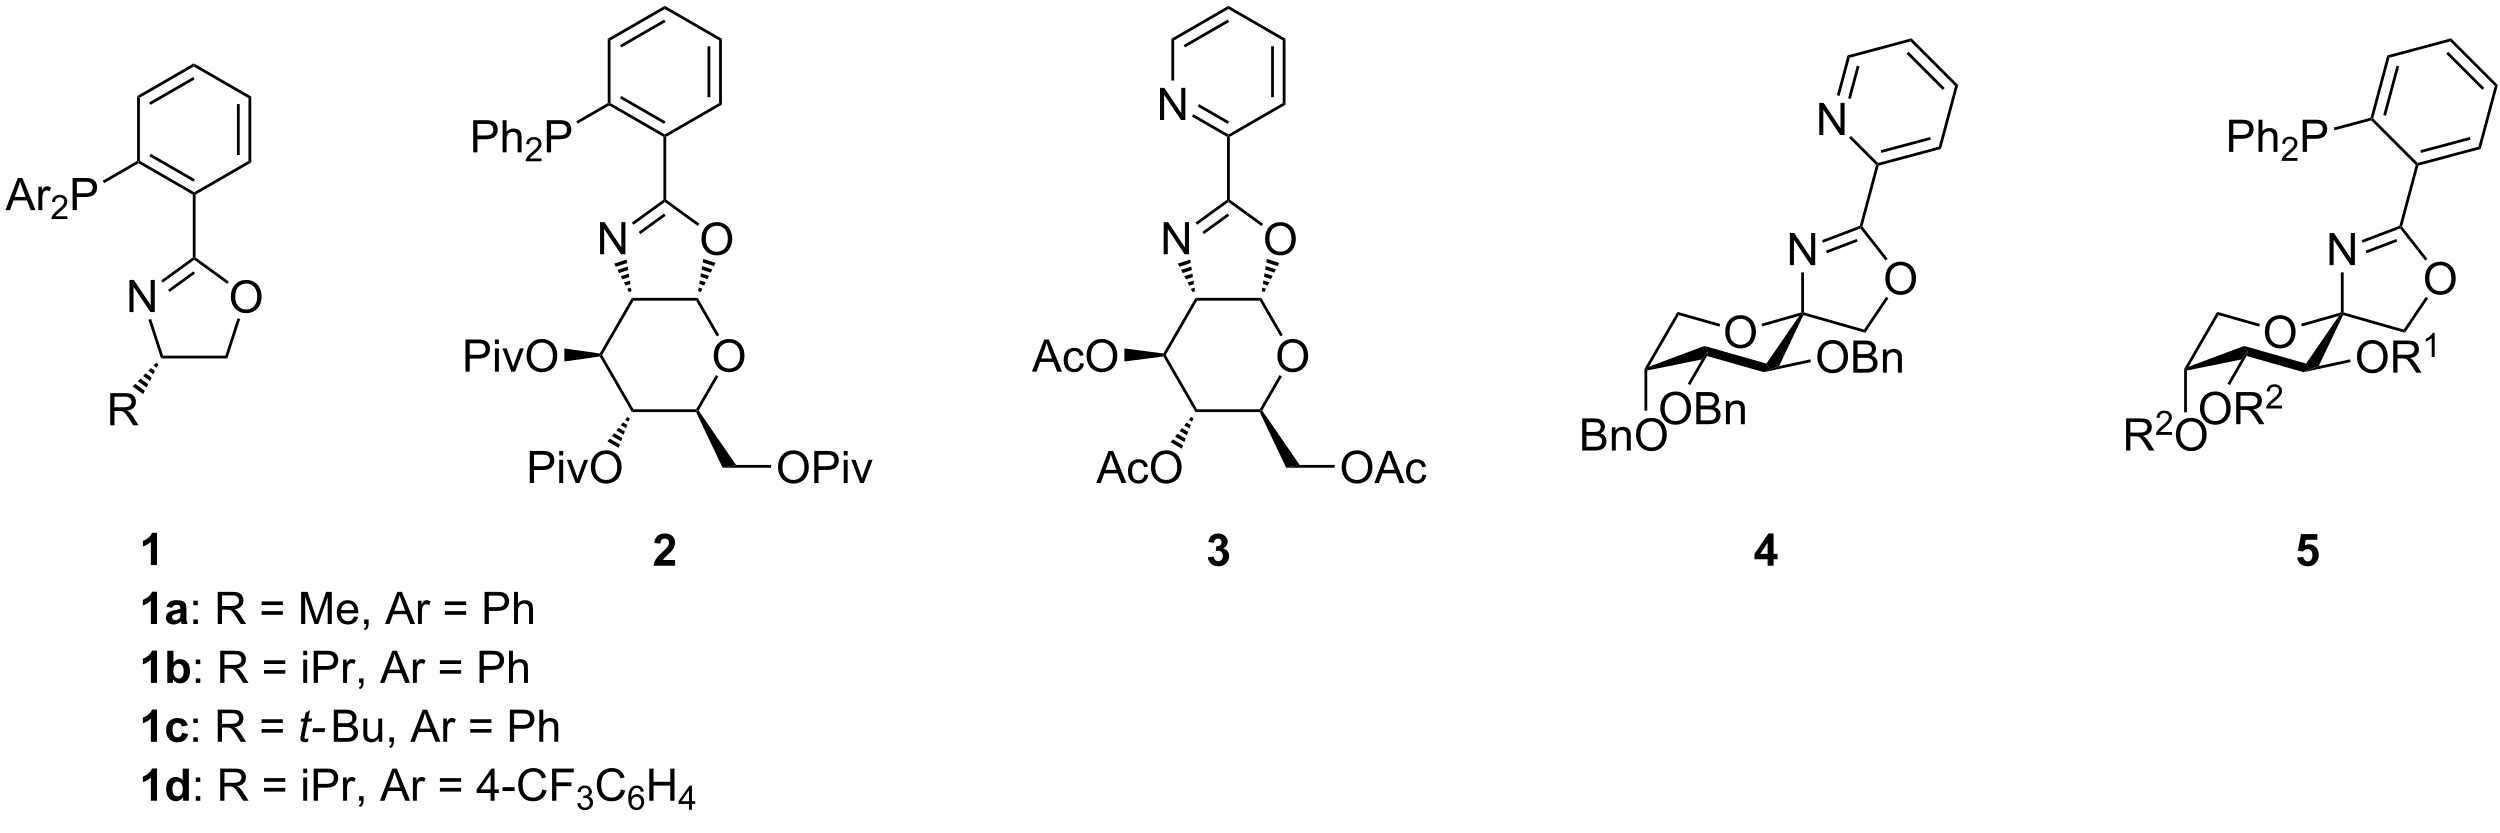 <?xml version="1.0" encoding="UTF-8"?>
<!DOCTYPE svg PUBLIC '-//W3C//DTD SVG 1.0//EN'
          'http://www.w3.org/TR/2001/REC-SVG-20010904/DTD/svg10.dtd'>
<svg stroke-dasharray="none" shape-rendering="auto" xmlns="http://www.w3.org/2000/svg" font-family="'Dialog'" text-rendering="auto" width="90" fill-opacity="1" color-interpolation="auto" color-rendering="auto" preserveAspectRatio="xMidYMid meet" font-size="12px" viewBox="0 0 90 30" fill="black" xmlns:xlink="http://www.w3.org/1999/xlink" stroke="black" image-rendering="auto" stroke-miterlimit="10" stroke-linecap="square" stroke-linejoin="miter" font-style="normal" stroke-width="1" height="30" stroke-dashoffset="0" font-weight="normal" stroke-opacity="1"
><!--Generated by the Batik Graphics2D SVG Generator--><defs id="genericDefs"
  /><g
  ><defs id="defs1"
    ><clipPath clipPathUnits="userSpaceOnUse" id="clipPath1"
      ><path d="M0.942 0.633 L459.837 0.633 L459.837 150.078 L0.942 150.078 L0.942 0.633 Z"
      /></clipPath
      ><clipPath clipPathUnits="userSpaceOnUse" id="clipPath2"
      ><path d="M-0.922 48.31 L-0.922 193.6 L445.214 193.6 L445.214 48.31 Z"
      /></clipPath
    ></defs
    ><g transform="scale(0.196,0.196) translate(-0.942,-0.633) matrix(1.029,0,0,1.029,1.89,-49.059)"
    ><path d="M33.687 59.584 L33.687 60.161 L24.012 65.747 L23.512 65.458 ZM33.562 62.038 L25.7 66.577 L25.95 67.01 L33.812 62.471 Z" stroke="none" clip-path="url(#clipPath2)"
    /></g
    ><g transform="matrix(0.202,0,0,0.202,0.186,-9.746)"
    ><path d="M23.512 65.458 L24.012 65.747 L24.012 76.918 L23.762 77.062 L23.512 76.918 Z" stroke="none" clip-path="url(#clipPath2)"
    /></g
    ><g transform="matrix(0.202,0,0,0.202,0.186,-9.746)"
    ><path d="M23.762 77.351 L23.762 77.062 L24.012 76.918 L33.687 82.504 L33.687 82.792 L33.437 82.937 ZM25.7 76.088 L33.562 80.627 L33.812 80.194 L25.95 75.655 Z" stroke="none" clip-path="url(#clipPath2)"
    /></g
    ><g transform="matrix(0.202,0,0,0.202,0.186,-9.746)"
    ><path d="M33.937 82.937 L33.687 82.792 L33.687 82.504 L43.362 76.918 L43.862 77.207 Z" stroke="none" clip-path="url(#clipPath2)"
    /></g
    ><g transform="matrix(0.202,0,0,0.202,0.186,-9.746)"
    ><path d="M43.862 77.207 L43.362 76.918 L43.362 65.747 L43.862 65.458 ZM41.799 75.871 L41.799 66.793 L41.299 66.793 L41.299 75.871 Z" stroke="none" clip-path="url(#clipPath2)"
    /></g
    ><g transform="matrix(0.202,0,0,0.202,0.186,-9.746)"
    ><path d="M43.862 65.458 L43.362 65.747 L33.687 60.161 L33.687 59.584 Z" stroke="none" clip-path="url(#clipPath2)"
    /></g
    ><g transform="matrix(0.202,0,0,0.202,0.186,-9.746)"
    ><path d="M33.437 82.937 L33.687 82.792 L33.937 82.937 L33.937 94.125 L33.687 94.252 L33.437 94.125 Z" stroke="none" clip-path="url(#clipPath2)"
    /></g
    ><g transform="matrix(0.202,0,0,0.202,0.186,-9.746)"
    ><path d="M0.05 85.692 L2.251 79.966 L3.068 79.966 L5.412 85.692 L4.548 85.692 L3.881 83.958 L1.485 83.958 L0.857 85.692 L0.05 85.692 ZM1.704 83.341 L3.646 83.341 L3.047 81.755 Q2.774 81.031 2.641 80.567 Q2.532 81.117 2.334 81.661 L1.704 83.341 ZM5.92 85.692 L5.92 81.544 L6.553 81.544 L6.553 82.172 Q6.795 81.731 6.998 81.591 Q7.204 81.45 7.451 81.45 Q7.805 81.45 8.172 81.677 L7.93 82.328 Q7.673 82.177 7.415 82.177 Q7.186 82.177 7.001 82.315 Q6.818 82.453 6.74 82.7 Q6.623 83.075 6.623 83.52 L6.623 85.692 L5.92 85.692 Z" stroke="none" clip-path="url(#clipPath2)"
    /></g
    ><g transform="matrix(0.202,0,0,0.202,0.186,-9.746)"
    ><path d="M11.085 86.785 L11.085 87.292 L8.245 87.292 Q8.239 87.101 8.307 86.925 Q8.415 86.636 8.653 86.355 Q8.893 86.074 9.344 85.704 Q10.044 85.13 10.29 84.794 Q10.536 84.458 10.536 84.16 Q10.536 83.847 10.311 83.632 Q10.088 83.415 9.727 83.415 Q9.346 83.415 9.118 83.644 Q8.889 83.873 8.887 84.277 L8.344 84.222 Q8.401 83.615 8.764 83.298 Q9.128 82.98 9.739 82.98 Q10.358 82.98 10.717 83.324 Q11.079 83.665 11.079 84.171 Q11.079 84.429 10.973 84.679 Q10.868 84.927 10.622 85.203 Q10.378 85.478 9.809 85.958 Q9.335 86.357 9.2 86.499 Q9.065 86.642 8.977 86.785 L11.085 86.785 Z" stroke="none" clip-path="url(#clipPath2)"
    /></g
    ><g transform="matrix(0.202,0,0,0.202,0.186,-9.746)"
    ><path d="M12.017 85.692 L12.017 79.966 L14.179 79.966 Q14.749 79.966 15.048 80.02 Q15.47 80.091 15.754 80.289 Q16.041 80.484 16.215 80.841 Q16.39 81.195 16.39 81.622 Q16.39 82.351 15.923 82.859 Q15.46 83.364 14.244 83.364 L12.775 83.364 L12.775 85.692 L12.017 85.692 ZM12.775 82.687 L14.257 82.687 Q14.991 82.687 15.298 82.414 Q15.608 82.14 15.608 81.645 Q15.608 81.286 15.426 81.031 Q15.244 80.773 14.947 80.692 Q14.757 80.64 14.241 80.64 L12.775 80.64 L12.775 82.687 Z" stroke="none" clip-path="url(#clipPath2)"
    /></g
    ><g transform="matrix(0.202,0,0,0.202,0.186,-9.746)"
    ><path d="M23.512 76.918 L23.762 77.062 L23.762 77.351 L17.632 80.89 L17.382 80.457 Z" stroke="none" clip-path="url(#clipPath2)"
    /></g
    ><g transform="matrix(0.202,0,0,0.202,0.186,-9.746)"
    ><path d="M22.15 103.864 L22.15 98.137 L22.928 98.137 L25.936 102.632 L25.936 98.137 L26.663 98.137 L26.663 103.864 L25.884 103.864 L22.876 99.364 L22.876 103.864 L22.15 103.864 Z" stroke="none" clip-path="url(#clipPath2)"
    /></g
    ><g transform="matrix(0.202,0,0,0.202,0.186,-9.746)"
    ><path d="M40.221 101.174 Q40.221 99.747 40.987 98.943 Q41.753 98.135 42.964 98.135 Q43.755 98.135 44.391 98.516 Q45.029 98.893 45.362 99.57 Q45.698 100.247 45.698 101.107 Q45.698 101.979 45.346 102.667 Q44.995 103.354 44.349 103.708 Q43.706 104.062 42.958 104.062 Q42.151 104.062 41.513 103.672 Q40.878 103.279 40.549 102.604 Q40.221 101.927 40.221 101.174 ZM41.003 101.185 Q41.003 102.221 41.557 102.818 Q42.115 103.411 42.956 103.411 Q43.81 103.411 44.362 102.81 Q44.917 102.208 44.917 101.104 Q44.917 100.404 44.68 99.883 Q44.443 99.362 43.987 99.076 Q43.534 98.786 42.966 98.786 Q42.161 98.786 41.581 99.341 Q41.003 99.893 41.003 101.185 Z" stroke="none" clip-path="url(#clipPath2)"
    /></g
    ><g transform="matrix(0.202,0,0,0.202,0.186,-9.746)"
    ><path d="M33.437 94.125 L33.687 94.252 L33.687 94.561 L28.113 98.612 L27.819 98.207 ZM33.54 96.6 L29.031 99.876 L29.325 100.28 L33.834 97.004 Z" stroke="none" clip-path="url(#clipPath2)"
    /></g
    ><g transform="matrix(0.202,0,0,0.202,0.186,-9.746)"
    ><path d="M25.534 105.241 L26.01 105.086 L28.139 111.638 L27.775 112.138 Z" stroke="none" clip-path="url(#clipPath2)"
    /></g
    ><g transform="matrix(0.202,0,0,0.202,0.186,-9.746)"
    ><path d="M27.775 112.138 L28.139 111.638 L39.235 111.638 L39.599 112.138 Z" stroke="none" clip-path="url(#clipPath2)"
    /></g
    ><g transform="matrix(0.202,0,0,0.202,0.186,-9.746)"
    ><path d="M39.599 112.138 L39.235 111.638 L41.402 104.97 L41.877 105.125 Z" stroke="none" clip-path="url(#clipPath2)"
    /></g
    ><g transform="matrix(0.202,0,0,0.202,0.186,-9.746)"
    ><path d="M39.867 98.433 L39.573 98.838 L33.687 94.561 L33.687 94.252 L33.937 94.125 Z" stroke="none" clip-path="url(#clipPath2)"
    /></g
    ><g transform="matrix(0.202,0,0,0.202,0.186,-9.746)"
    ><path d="M18.726 124.034 L18.726 118.308 L21.265 118.308 Q22.031 118.308 22.429 118.461 Q22.828 118.615 23.065 119.005 Q23.304 119.396 23.304 119.87 Q23.304 120.479 22.908 120.899 Q22.515 121.315 21.69 121.427 Q21.992 121.573 22.148 121.714 Q22.479 122.019 22.776 122.474 L23.773 124.034 L22.82 124.034 L22.062 122.841 Q21.729 122.326 21.512 122.052 Q21.299 121.779 21.13 121.669 Q20.96 121.56 20.783 121.519 Q20.656 121.49 20.361 121.49 L19.484 121.49 L19.484 124.034 L18.726 124.034 ZM19.484 120.834 L21.111 120.834 Q21.632 120.834 21.924 120.727 Q22.218 120.62 22.369 120.383 Q22.523 120.146 22.523 119.87 Q22.523 119.464 22.226 119.203 Q21.932 118.94 21.296 118.94 L19.484 118.94 L19.484 120.834 Z" stroke="none" clip-path="url(#clipPath2)"
    /></g
    ><g transform="matrix(0.202,0,0,0.202,0.186,-9.746)"
    ><path d="M27.309 113.204 L27.008 113.791 L26.44 113.378 L26.905 112.91 ZM26.707 114.377 L26.406 114.963 L25.511 114.313 L25.976 113.846 ZM26.105 115.55 L25.804 116.136 L24.581 115.248 L25.046 114.781 ZM25.503 116.723 L25.202 117.309 L23.652 116.183 L24.117 115.716 ZM24.901 117.896 L24.6 118.482 L22.723 117.118 L23.187 116.651 Z" stroke="none" clip-path="url(#clipPath2)"
    /></g
    ><g transform="matrix(0.202,0,0,0.202,0.186,-9.746)"
    ><path d="M27.06 148.951 L25.964 148.951 L25.964 144.813 Q25.362 145.376 24.544 145.647 L24.544 144.649 Q24.974 144.509 25.477 144.118 Q25.982 143.725 26.169 143.201 L27.06 143.201 L27.06 148.951 Z" stroke="none" clip-path="url(#clipPath2)"
    /></g
    ><g transform="matrix(0.202,0,0,0.202,0.186,-9.746)"
    ><path d="M27.06 159.451 L25.964 159.451 L25.964 155.313 Q25.362 155.876 24.544 156.147 L24.544 155.149 Q24.974 155.009 25.477 154.618 Q25.982 154.225 26.169 153.701 L27.06 153.701 L27.06 159.451 ZM29.757 156.569 L28.759 156.389 Q28.928 155.787 29.337 155.498 Q29.749 155.209 30.556 155.209 Q31.291 155.209 31.65 155.384 Q32.009 155.555 32.155 155.824 Q32.303 156.092 32.303 156.805 L32.291 158.087 Q32.291 158.634 32.343 158.894 Q32.397 159.154 32.541 159.451 L31.455 159.451 Q31.413 159.342 31.35 159.126 Q31.322 159.029 31.311 158.998 Q31.03 159.272 30.71 159.41 Q30.39 159.545 30.025 159.545 Q29.384 159.545 29.015 159.199 Q28.647 158.85 28.647 158.319 Q28.647 157.967 28.814 157.691 Q28.983 157.415 29.285 157.269 Q29.587 157.123 30.158 157.014 Q30.928 156.868 31.225 156.743 L31.225 156.634 Q31.225 156.319 31.069 156.183 Q30.913 156.048 30.478 156.048 Q30.186 156.048 30.022 156.165 Q29.858 156.279 29.757 156.569 ZM31.225 157.459 Q31.015 157.529 30.556 157.628 Q30.1 157.725 29.96 157.819 Q29.744 157.97 29.744 158.204 Q29.744 158.436 29.916 158.605 Q30.087 158.772 30.353 158.772 Q30.65 158.772 30.921 158.576 Q31.119 158.428 31.181 158.212 Q31.225 158.071 31.225 157.678 L31.225 157.459 Z" stroke="none" clip-path="url(#clipPath2)"
    /></g
    ><g transform="matrix(0.202,0,0,0.202,0.186,-9.746)"
    ><path d="M33.534 156.102 L33.534 155.303 L34.333 155.303 L34.333 156.102 L33.534 156.102 ZM33.534 159.451 L33.534 158.649 L34.333 158.649 L34.333 159.451 L33.534 159.451 ZM37.886 159.451 L37.886 153.725 L40.425 153.725 Q41.19 153.725 41.589 153.878 Q41.987 154.032 42.224 154.423 Q42.464 154.813 42.464 155.287 Q42.464 155.897 42.068 156.316 Q41.675 156.732 40.849 156.845 Q41.151 156.99 41.307 157.131 Q41.638 157.436 41.935 157.891 L42.932 159.451 L41.979 159.451 L41.221 158.259 Q40.888 157.743 40.672 157.47 Q40.458 157.196 40.289 157.087 Q40.12 156.977 39.943 156.936 Q39.815 156.907 39.521 156.907 L38.643 156.907 L38.643 159.451 L37.886 159.451 ZM38.643 156.251 L40.271 156.251 Q40.792 156.251 41.083 156.144 Q41.378 156.037 41.529 155.8 Q41.682 155.563 41.682 155.287 Q41.682 154.881 41.386 154.621 Q41.091 154.357 40.456 154.357 L38.643 154.357 L38.643 156.251 ZM49.482 156.084 L45.701 156.084 L45.701 155.428 L49.482 155.428 L49.482 156.084 ZM49.482 157.821 L45.701 157.821 L45.701 157.165 L49.482 157.165 L49.482 157.821 ZM52.744 159.451 L52.744 153.725 L53.884 153.725 L55.241 157.779 Q55.428 158.345 55.514 158.626 Q55.611 158.313 55.819 157.709 L57.189 153.725 L58.21 153.725 L58.21 159.451 L57.478 159.451 L57.478 154.657 L55.814 159.451 L55.132 159.451 L53.475 154.576 L53.475 159.451 L52.744 159.451 ZM62.181 158.115 L62.908 158.204 Q62.736 158.842 62.27 159.194 Q61.806 159.545 61.085 159.545 Q60.173 159.545 59.639 158.985 Q59.108 158.423 59.108 157.412 Q59.108 156.365 59.647 155.787 Q60.186 155.209 61.046 155.209 Q61.876 155.209 62.403 155.777 Q62.931 156.342 62.931 157.368 Q62.931 157.43 62.928 157.555 L59.835 157.555 Q59.874 158.24 60.22 158.605 Q60.569 158.967 61.087 158.967 Q61.475 158.967 61.749 158.764 Q62.022 158.561 62.181 158.115 ZM59.874 156.977 L62.189 156.977 Q62.142 156.454 61.923 156.194 Q61.587 155.787 61.053 155.787 Q60.569 155.787 60.238 156.113 Q59.908 156.436 59.874 156.977 ZM63.974 159.451 L63.974 158.649 L64.776 158.649 L64.776 159.451 Q64.776 159.894 64.62 160.165 Q64.464 160.436 64.123 160.584 L63.927 160.285 Q64.151 160.186 64.255 159.996 Q64.362 159.808 64.373 159.451 L63.974 159.451 ZM67.695 159.451 L69.896 153.725 L70.714 153.725 L73.057 159.451 L72.193 159.451 L71.526 157.717 L69.13 157.717 L68.503 159.451 L67.695 159.451 ZM69.349 157.1 L71.292 157.1 L70.693 155.514 Q70.419 154.79 70.287 154.326 Q70.177 154.876 69.979 155.42 L69.349 157.1 ZM73.565 159.451 L73.565 155.303 L74.198 155.303 L74.198 155.93 Q74.44 155.49 74.643 155.35 Q74.849 155.209 75.097 155.209 Q75.451 155.209 75.818 155.436 L75.576 156.087 Q75.318 155.936 75.06 155.936 Q74.831 155.936 74.646 156.074 Q74.464 156.212 74.385 156.459 Q74.268 156.834 74.268 157.279 L74.268 159.451 L73.565 159.451 ZM82.158 156.084 L78.376 156.084 L78.376 155.428 L82.158 155.428 L82.158 156.084 ZM82.158 157.821 L78.376 157.821 L78.376 157.165 L82.158 157.165 L82.158 157.821 ZM85.443 159.451 L85.443 153.725 L87.604 153.725 Q88.175 153.725 88.474 153.779 Q88.896 153.85 89.18 154.048 Q89.466 154.243 89.641 154.6 Q89.815 154.954 89.815 155.381 Q89.815 156.11 89.349 156.618 Q88.885 157.123 87.669 157.123 L86.201 157.123 L86.201 159.451 L85.443 159.451 ZM86.201 156.446 L87.682 156.446 Q88.417 156.446 88.724 156.173 Q89.034 155.899 89.034 155.404 Q89.034 155.045 88.852 154.79 Q88.669 154.532 88.373 154.451 Q88.182 154.399 87.667 154.399 L86.201 154.399 L86.201 156.446 ZM90.69 159.451 L90.69 153.725 L91.393 153.725 L91.393 155.779 Q91.885 155.209 92.635 155.209 Q93.097 155.209 93.435 155.391 Q93.776 155.571 93.922 155.891 Q94.068 156.212 94.068 156.821 L94.068 159.451 L93.365 159.451 L93.365 156.821 Q93.365 156.295 93.135 156.055 Q92.909 155.813 92.49 155.813 Q92.177 155.813 91.901 155.977 Q91.628 156.139 91.51 156.417 Q91.393 156.694 91.393 157.18 L91.393 159.451 L90.69 159.451 Z" stroke="none" clip-path="url(#clipPath2)"
    /></g
    ><g transform="matrix(0.202,0,0,0.202,0.186,-9.746)"
    ><path d="M27.06 169.951 L25.964 169.951 L25.964 165.813 Q25.362 166.376 24.544 166.647 L24.544 165.649 Q24.974 165.509 25.477 165.118 Q25.982 164.725 26.169 164.201 L27.06 164.201 L27.06 169.951 ZM28.89 169.951 L28.89 164.225 L29.986 164.225 L29.986 166.287 Q30.494 165.709 31.189 165.709 Q31.947 165.709 32.441 166.259 Q32.939 166.805 32.939 167.834 Q32.939 168.897 32.434 169.472 Q31.928 170.045 31.205 170.045 Q30.85 170.045 30.504 169.868 Q30.158 169.688 29.908 169.342 L29.908 169.951 L28.89 169.951 ZM29.978 167.787 Q29.978 168.43 30.181 168.74 Q30.468 169.178 30.939 169.178 Q31.303 169.178 31.559 168.868 Q31.814 168.555 31.814 167.889 Q31.814 167.178 31.556 166.863 Q31.298 166.548 30.897 166.548 Q30.501 166.548 30.238 166.855 Q29.978 167.162 29.978 167.787 Z" stroke="none" clip-path="url(#clipPath2)"
    /></g
    ><g transform="matrix(0.202,0,0,0.202,0.186,-9.746)"
    ><path d="M33.971 166.602 L33.971 165.803 L34.771 165.803 L34.771 166.602 L33.971 166.602 ZM33.971 169.951 L33.971 169.149 L34.771 169.149 L34.771 169.951 L33.971 169.951 ZM38.323 169.951 L38.323 164.225 L40.862 164.225 Q41.628 164.225 42.026 164.378 Q42.425 164.532 42.662 164.923 Q42.901 165.313 42.901 165.787 Q42.901 166.397 42.505 166.816 Q42.112 167.232 41.287 167.345 Q41.589 167.49 41.745 167.631 Q42.076 167.936 42.373 168.391 L43.37 169.951 L42.417 169.951 L41.659 168.759 Q41.326 168.243 41.109 167.97 Q40.896 167.696 40.727 167.587 Q40.557 167.477 40.38 167.436 Q40.253 167.407 39.958 167.407 L39.081 167.407 L39.081 169.951 L38.323 169.951 ZM39.081 166.751 L40.708 166.751 Q41.229 166.751 41.521 166.644 Q41.815 166.537 41.966 166.3 Q42.12 166.063 42.12 165.787 Q42.12 165.381 41.823 165.121 Q41.529 164.857 40.893 164.857 L39.081 164.857 L39.081 166.751 ZM49.919 166.584 L46.138 166.584 L46.138 165.928 L49.919 165.928 L49.919 166.584 ZM49.919 168.321 L46.138 168.321 L46.138 167.665 L49.919 167.665 L49.919 168.321 ZM53.119 165.032 L53.119 164.225 L53.822 164.225 L53.822 165.032 L53.119 165.032 ZM53.119 169.951 L53.119 165.803 L53.822 165.803 L53.822 169.951 L53.119 169.951 ZM54.982 169.951 L54.982 164.225 L57.143 164.225 Q57.714 164.225 58.013 164.279 Q58.435 164.35 58.719 164.548 Q59.005 164.743 59.18 165.1 Q59.354 165.454 59.354 165.881 Q59.354 166.61 58.888 167.118 Q58.425 167.623 57.208 167.623 L55.74 167.623 L55.74 169.951 L54.982 169.951 ZM55.74 166.946 L57.221 166.946 Q57.956 166.946 58.263 166.673 Q58.573 166.399 58.573 165.904 Q58.573 165.545 58.391 165.29 Q58.208 165.032 57.912 164.951 Q57.721 164.899 57.206 164.899 L55.74 164.899 L55.74 166.946 ZM60.221 169.951 L60.221 165.803 L60.854 165.803 L60.854 166.43 Q61.096 165.99 61.3 165.85 Q61.505 165.709 61.753 165.709 Q62.107 165.709 62.474 165.936 L62.232 166.587 Q61.974 166.436 61.716 166.436 Q61.487 166.436 61.302 166.574 Q61.12 166.712 61.042 166.959 Q60.925 167.334 60.925 167.779 L60.925 169.951 L60.221 169.951 ZM63.076 169.951 L63.076 169.149 L63.878 169.149 L63.878 169.951 Q63.878 170.394 63.721 170.665 Q63.565 170.936 63.224 171.084 L63.029 170.785 Q63.253 170.686 63.357 170.496 Q63.464 170.308 63.474 169.951 L63.076 169.951 ZM66.797 169.951 L68.998 164.225 L69.815 164.225 L72.159 169.951 L71.294 169.951 L70.628 168.217 L68.232 168.217 L67.604 169.951 L66.797 169.951 ZM68.451 167.6 L70.393 167.6 L69.794 166.014 Q69.521 165.29 69.388 164.826 Q69.279 165.376 69.081 165.92 L68.451 167.6 ZM72.667 169.951 L72.667 165.803 L73.3 165.803 L73.3 166.43 Q73.542 165.99 73.745 165.85 Q73.951 165.709 74.198 165.709 Q74.552 165.709 74.919 165.936 L74.677 166.587 Q74.419 166.436 74.162 166.436 Q73.932 166.436 73.748 166.574 Q73.565 166.712 73.487 166.959 Q73.37 167.334 73.37 167.779 L73.37 169.951 L72.667 169.951 ZM81.259 166.584 L77.478 166.584 L77.478 165.928 L81.259 165.928 L81.259 166.584 ZM81.259 168.321 L77.478 168.321 L77.478 167.665 L81.259 167.665 L81.259 168.321 ZM84.544 169.951 L84.544 164.225 L86.706 164.225 Q87.276 164.225 87.576 164.279 Q87.998 164.35 88.281 164.548 Q88.568 164.743 88.742 165.1 Q88.917 165.454 88.917 165.881 Q88.917 166.61 88.451 167.118 Q87.987 167.623 86.771 167.623 L85.302 167.623 L85.302 169.951 L84.544 169.951 ZM85.302 166.946 L86.784 166.946 Q87.518 166.946 87.826 166.673 Q88.135 166.399 88.135 165.904 Q88.135 165.545 87.953 165.29 Q87.771 165.032 87.474 164.951 Q87.284 164.899 86.768 164.899 L85.302 164.899 L85.302 166.946 ZM89.792 169.951 L89.792 164.225 L90.495 164.225 L90.495 166.279 Q90.987 165.709 91.737 165.709 Q92.198 165.709 92.537 165.891 Q92.878 166.071 93.023 166.391 Q93.169 166.712 93.169 167.321 L93.169 169.951 L92.466 169.951 L92.466 167.321 Q92.466 166.795 92.237 166.555 Q92.01 166.313 91.591 166.313 Q91.279 166.313 91.003 166.477 Q90.729 166.639 90.612 166.917 Q90.495 167.194 90.495 167.68 L90.495 169.951 L89.792 169.951 Z" stroke="none" clip-path="url(#clipPath2)"
    /></g
    ><g transform="matrix(0.202,0,0,0.202,0.186,-9.746)"
    ><path d="M27.06 180.451 L25.964 180.451 L25.964 176.313 Q25.362 176.876 24.544 177.147 L24.544 176.149 Q24.974 176.009 25.477 175.618 Q25.982 175.225 26.169 174.701 L27.06 174.701 L27.06 180.451 ZM32.553 177.529 L31.47 177.725 Q31.416 177.399 31.223 177.235 Q31.03 177.071 30.72 177.071 Q30.311 177.071 30.067 177.355 Q29.822 177.639 29.822 178.303 Q29.822 179.04 30.069 179.345 Q30.319 179.649 30.736 179.649 Q31.048 179.649 31.246 179.472 Q31.447 179.295 31.53 178.86 L32.608 179.045 Q32.439 179.787 31.962 180.167 Q31.486 180.545 30.686 180.545 Q29.775 180.545 29.233 179.972 Q28.694 179.397 28.694 178.381 Q28.694 177.352 29.236 176.782 Q29.78 176.209 30.705 176.209 Q31.462 176.209 31.91 176.535 Q32.358 176.86 32.553 177.529 Z" stroke="none" clip-path="url(#clipPath2)"
    /></g
    ><g transform="matrix(0.202,0,0,0.202,0.186,-9.746)"
    ><path d="M33.534 177.102 L33.534 176.303 L34.333 176.303 L34.333 177.102 L33.534 177.102 ZM33.534 180.451 L33.534 179.649 L34.333 179.649 L34.333 180.451 L33.534 180.451 ZM37.886 180.451 L37.886 174.725 L40.425 174.725 Q41.19 174.725 41.589 174.878 Q41.987 175.032 42.224 175.423 Q42.464 175.813 42.464 176.287 Q42.464 176.897 42.068 177.316 Q41.675 177.732 40.849 177.845 Q41.151 177.99 41.307 178.131 Q41.638 178.436 41.935 178.891 L42.932 180.451 L41.979 180.451 L41.221 179.259 Q40.888 178.743 40.672 178.47 Q40.458 178.196 40.289 178.087 Q40.12 177.977 39.943 177.936 Q39.815 177.907 39.521 177.907 L38.643 177.907 L38.643 180.451 L37.886 180.451 ZM38.643 177.251 L40.271 177.251 Q40.792 177.251 41.083 177.144 Q41.378 177.037 41.529 176.8 Q41.682 176.563 41.682 176.287 Q41.682 175.881 41.386 175.621 Q41.091 175.357 40.456 175.357 L38.643 175.357 L38.643 177.251 ZM49.482 177.084 L45.701 177.084 L45.701 176.428 L49.482 176.428 L49.482 177.084 ZM49.482 178.821 L45.701 178.821 L45.701 178.165 L49.482 178.165 L49.482 178.821 Z" stroke="none" clip-path="url(#clipPath2)"
    /></g
    ><g transform="matrix(0.202,0,0,0.202,0.186,-9.746)"
    ><path d="M54.069 179.876 L53.952 180.457 Q53.697 180.522 53.46 180.522 Q53.038 180.522 52.788 180.313 Q52.6 180.157 52.6 179.889 Q52.6 179.751 52.702 179.259 L53.205 176.85 L52.647 176.85 L52.759 176.303 L53.319 176.303 L53.533 175.282 L54.343 174.795 L54.025 176.303 L54.72 176.303 L54.603 176.85 L53.913 176.85 L53.431 179.141 Q53.343 179.579 53.343 179.665 Q53.343 179.79 53.413 179.857 Q53.486 179.923 53.65 179.923 Q53.884 179.923 54.069 179.876 ZM54.745 178.732 L54.893 178.024 L57.05 178.024 L56.904 178.732 L54.745 178.732 Z" stroke="none" clip-path="url(#clipPath2)"
    /></g
    ><g transform="matrix(0.202,0,0,0.202,0.186,-9.746)"
    ><path d="M58.57 180.451 L58.57 174.725 L60.719 174.725 Q61.375 174.725 61.771 174.899 Q62.169 175.071 62.393 175.433 Q62.617 175.795 62.617 176.188 Q62.617 176.555 62.417 176.881 Q62.219 177.204 61.818 177.404 Q62.336 177.555 62.615 177.923 Q62.896 178.29 62.896 178.79 Q62.896 179.194 62.724 179.54 Q62.555 179.884 62.305 180.071 Q62.055 180.259 61.677 180.355 Q61.302 180.451 60.755 180.451 L58.57 180.451 ZM59.328 177.131 L60.568 177.131 Q61.07 177.131 61.289 177.063 Q61.578 176.977 61.724 176.779 Q61.873 176.579 61.873 176.279 Q61.873 175.993 61.734 175.777 Q61.599 175.561 61.344 175.48 Q61.091 175.399 60.474 175.399 L59.328 175.399 L59.328 177.131 ZM59.328 179.774 L60.755 179.774 Q61.123 179.774 61.271 179.748 Q61.531 179.701 61.706 179.592 Q61.883 179.482 61.995 179.274 Q62.109 179.063 62.109 178.79 Q62.109 178.47 61.945 178.235 Q61.781 177.998 61.49 177.902 Q61.201 177.805 60.654 177.805 L59.328 177.805 L59.328 179.774 ZM66.568 180.451 L66.568 179.842 Q66.084 180.545 65.25 180.545 Q64.883 180.545 64.565 180.404 Q64.248 180.264 64.091 180.05 Q63.938 179.837 63.875 179.529 Q63.834 179.321 63.834 178.873 L63.834 176.303 L64.537 176.303 L64.537 178.602 Q64.537 179.154 64.578 179.345 Q64.646 179.623 64.859 179.782 Q65.076 179.938 65.391 179.938 Q65.709 179.938 65.984 179.777 Q66.263 179.615 66.378 179.337 Q66.492 179.055 66.492 178.524 L66.492 176.303 L67.195 176.303 L67.195 180.451 L66.568 180.451 ZM68.481 180.451 L68.481 179.649 L69.283 179.649 L69.283 180.451 Q69.283 180.894 69.126 181.165 Q68.97 181.436 68.629 181.584 L68.434 181.285 Q68.658 181.186 68.762 180.996 Q68.869 180.808 68.879 180.451 L68.481 180.451 ZM72.202 180.451 L74.403 174.725 L75.22 174.725 L77.564 180.451 L76.699 180.451 L76.033 178.717 L73.637 178.717 L73.009 180.451 L72.202 180.451 ZM73.856 178.1 L75.798 178.1 L75.199 176.514 Q74.926 175.79 74.793 175.326 Q74.684 175.876 74.486 176.42 L73.856 178.1 ZM78.072 180.451 L78.072 176.303 L78.705 176.303 L78.705 176.93 Q78.947 176.49 79.15 176.35 Q79.356 176.209 79.603 176.209 Q79.957 176.209 80.324 176.436 L80.082 177.087 Q79.824 176.936 79.567 176.936 Q79.337 176.936 79.153 177.074 Q78.97 177.212 78.892 177.459 Q78.775 177.834 78.775 178.279 L78.775 180.451 L78.072 180.451 ZM86.664 177.084 L82.883 177.084 L82.883 176.428 L86.664 176.428 L86.664 177.084 ZM86.664 178.821 L82.883 178.821 L82.883 178.165 L86.664 178.165 L86.664 178.821 ZM89.949 180.451 L89.949 174.725 L92.111 174.725 Q92.681 174.725 92.981 174.779 Q93.403 174.85 93.686 175.048 Q93.973 175.243 94.147 175.6 Q94.322 175.954 94.322 176.381 Q94.322 177.11 93.856 177.618 Q93.392 178.123 92.176 178.123 L90.707 178.123 L90.707 180.451 L89.949 180.451 ZM90.707 177.446 L92.189 177.446 Q92.923 177.446 93.231 177.173 Q93.54 176.899 93.54 176.404 Q93.54 176.045 93.358 175.79 Q93.176 175.532 92.879 175.451 Q92.689 175.399 92.173 175.399 L90.707 175.399 L90.707 177.446 ZM95.197 180.451 L95.197 174.725 L95.9 174.725 L95.9 176.779 Q96.392 176.209 97.142 176.209 Q97.603 176.209 97.942 176.391 Q98.283 176.571 98.428 176.891 Q98.574 177.212 98.574 177.821 L98.574 180.451 L97.871 180.451 L97.871 177.821 Q97.871 177.295 97.642 177.055 Q97.415 176.813 96.996 176.813 Q96.684 176.813 96.408 176.977 Q96.134 177.139 96.017 177.417 Q95.9 177.694 95.9 178.18 L95.9 180.451 L95.197 180.451 Z" stroke="none" clip-path="url(#clipPath2)"
    /></g
    ><g transform="matrix(0.202,0,0,0.202,0.186,-9.746)"
    ><path d="M27.06 190.951 L25.964 190.951 L25.964 186.813 Q25.362 187.376 24.544 187.647 L24.544 186.649 Q24.974 186.509 25.477 186.118 Q25.982 185.725 26.169 185.201 L27.06 185.201 L27.06 190.951 ZM32.741 190.951 L31.72 190.951 L31.72 190.342 Q31.468 190.696 31.121 190.871 Q30.775 191.045 30.423 191.045 Q29.71 191.045 29.199 190.47 Q28.689 189.891 28.689 188.86 Q28.689 187.805 29.184 187.259 Q29.681 186.709 30.439 186.709 Q31.134 186.709 31.642 187.287 L31.642 185.225 L32.741 185.225 L32.741 190.951 ZM29.811 188.787 Q29.811 189.451 29.994 189.748 Q30.259 190.178 30.736 190.178 Q31.116 190.178 31.382 189.855 Q31.647 189.532 31.647 188.891 Q31.647 188.178 31.39 187.863 Q31.132 187.548 30.728 187.548 Q30.337 187.548 30.074 187.86 Q29.811 188.17 29.811 188.787 Z" stroke="none" clip-path="url(#clipPath2)"
    /></g
    ><g transform="matrix(0.202,0,0,0.202,0.186,-9.746)"
    ><path d="M33.971 187.602 L33.971 186.803 L34.771 186.803 L34.771 187.602 L33.971 187.602 ZM33.971 190.951 L33.971 190.149 L34.771 190.149 L34.771 190.951 L33.971 190.951 ZM38.323 190.951 L38.323 185.225 L40.862 185.225 Q41.628 185.225 42.026 185.378 Q42.425 185.532 42.662 185.923 Q42.901 186.313 42.901 186.787 Q42.901 187.397 42.505 187.816 Q42.112 188.232 41.287 188.345 Q41.589 188.49 41.745 188.631 Q42.076 188.936 42.373 189.391 L43.37 190.951 L42.417 190.951 L41.659 189.759 Q41.326 189.243 41.109 188.97 Q40.896 188.696 40.727 188.587 Q40.557 188.477 40.38 188.436 Q40.253 188.407 39.958 188.407 L39.081 188.407 L39.081 190.951 L38.323 190.951 ZM39.081 187.751 L40.708 187.751 Q41.229 187.751 41.521 187.644 Q41.815 187.537 41.966 187.3 Q42.12 187.063 42.12 186.787 Q42.12 186.381 41.823 186.121 Q41.529 185.857 40.893 185.857 L39.081 185.857 L39.081 187.751 ZM49.919 187.584 L46.138 187.584 L46.138 186.928 L49.919 186.928 L49.919 187.584 ZM49.919 189.321 L46.138 189.321 L46.138 188.665 L49.919 188.665 L49.919 189.321 ZM53.119 186.032 L53.119 185.225 L53.822 185.225 L53.822 186.032 L53.119 186.032 ZM53.119 190.951 L53.119 186.803 L53.822 186.803 L53.822 190.951 L53.119 190.951 ZM54.982 190.951 L54.982 185.225 L57.143 185.225 Q57.714 185.225 58.013 185.279 Q58.435 185.35 58.719 185.548 Q59.005 185.743 59.18 186.1 Q59.354 186.454 59.354 186.881 Q59.354 187.61 58.888 188.118 Q58.425 188.623 57.208 188.623 L55.74 188.623 L55.74 190.951 L54.982 190.951 ZM55.74 187.946 L57.221 187.946 Q57.956 187.946 58.263 187.673 Q58.573 187.399 58.573 186.904 Q58.573 186.545 58.391 186.29 Q58.208 186.032 57.912 185.951 Q57.721 185.899 57.206 185.899 L55.74 185.899 L55.74 187.946 ZM60.221 190.951 L60.221 186.803 L60.854 186.803 L60.854 187.43 Q61.096 186.99 61.3 186.85 Q61.505 186.709 61.753 186.709 Q62.107 186.709 62.474 186.936 L62.232 187.587 Q61.974 187.436 61.716 187.436 Q61.487 187.436 61.302 187.574 Q61.12 187.712 61.042 187.959 Q60.925 188.334 60.925 188.779 L60.925 190.951 L60.221 190.951 ZM63.076 190.951 L63.076 190.149 L63.878 190.149 L63.878 190.951 Q63.878 191.394 63.721 191.665 Q63.565 191.936 63.224 192.084 L63.029 191.785 Q63.253 191.686 63.357 191.496 Q63.464 191.308 63.474 190.951 L63.076 190.951 ZM66.797 190.951 L68.998 185.225 L69.815 185.225 L72.159 190.951 L71.294 190.951 L70.628 189.217 L68.232 189.217 L67.604 190.951 L66.797 190.951 ZM68.451 188.6 L70.393 188.6 L69.794 187.014 Q69.521 186.29 69.388 185.826 Q69.279 186.376 69.081 186.92 L68.451 188.6 ZM72.667 190.951 L72.667 186.803 L73.3 186.803 L73.3 187.43 Q73.542 186.99 73.745 186.85 Q73.951 186.709 74.198 186.709 Q74.552 186.709 74.919 186.936 L74.677 187.587 Q74.419 187.436 74.162 187.436 Q73.932 187.436 73.748 187.574 Q73.565 187.712 73.487 187.959 Q73.37 188.334 73.37 188.779 L73.37 190.951 L72.667 190.951 ZM81.259 187.584 L77.478 187.584 L77.478 186.928 L81.259 186.928 L81.259 187.584 ZM81.259 189.321 L77.478 189.321 L77.478 188.665 L81.259 188.665 L81.259 189.321 ZM86.513 190.951 L86.513 189.579 L84.029 189.579 L84.029 188.936 L86.643 185.225 L87.216 185.225 L87.216 188.936 L87.99 188.936 L87.99 189.579 L87.216 189.579 L87.216 190.951 L86.513 190.951 ZM86.513 188.936 L86.513 186.352 L84.722 188.936 L86.513 188.936 ZM88.632 189.232 L88.632 188.524 L90.79 188.524 L90.79 189.232 L88.632 189.232 ZM95.744 188.944 L96.501 189.134 Q96.264 190.069 95.645 190.561 Q95.025 191.05 94.132 191.05 Q93.204 191.05 92.624 190.673 Q92.046 190.295 91.741 189.582 Q91.439 188.865 91.439 188.045 Q91.439 187.149 91.78 186.485 Q92.124 185.819 92.754 185.472 Q93.384 185.126 94.142 185.126 Q95.001 185.126 95.587 185.563 Q96.173 186.001 96.405 186.795 L95.658 186.97 Q95.46 186.345 95.079 186.061 Q94.702 185.774 94.126 185.774 Q93.468 185.774 93.022 186.092 Q92.579 186.407 92.4 186.941 Q92.22 187.475 92.22 188.04 Q92.22 188.772 92.434 189.316 Q92.647 189.86 93.095 190.131 Q93.546 190.399 94.069 190.399 Q94.704 190.399 95.145 190.032 Q95.587 189.665 95.744 188.944 ZM97.474 190.951 L97.474 185.225 L101.339 185.225 L101.339 185.899 L98.232 185.899 L98.232 187.673 L100.919 187.673 L100.919 188.35 L98.232 188.35 L98.232 190.951 L97.474 190.951 Z" stroke="none" clip-path="url(#clipPath2)"
    /></g
    ><g transform="matrix(0.202,0,0,0.202,0.186,-9.746)"
    ><path d="M101.957 191.417 L102.484 191.346 Q102.576 191.795 102.793 191.993 Q103.011 192.19 103.326 192.19 Q103.697 192.19 103.953 191.932 Q104.21 191.674 104.21 191.293 Q104.21 190.93 103.972 190.696 Q103.736 190.459 103.369 190.459 Q103.22 190.459 102.998 190.518 L103.056 190.055 Q103.109 190.061 103.14 190.061 Q103.478 190.061 103.748 189.885 Q104.017 189.709 104.017 189.342 Q104.017 189.053 103.82 188.864 Q103.624 188.672 103.314 188.672 Q103.005 188.672 102.8 188.866 Q102.595 189.059 102.537 189.446 L102.009 189.352 Q102.107 188.821 102.449 188.53 Q102.793 188.239 103.302 188.239 Q103.654 188.239 103.949 188.389 Q104.246 188.54 104.402 188.801 Q104.558 189.061 104.558 189.354 Q104.558 189.633 104.408 189.862 Q104.259 190.09 103.966 190.225 Q104.347 190.313 104.558 190.59 Q104.769 190.866 104.769 191.282 Q104.769 191.844 104.359 192.237 Q103.949 192.627 103.322 192.627 Q102.757 192.627 102.382 192.292 Q102.009 191.954 101.957 191.417 Z" stroke="none" clip-path="url(#clipPath2)"
    /></g
    ><g transform="matrix(0.202,0,0,0.202,0.186,-9.746)"
    ><path d="M109.745 188.944 L110.502 189.134 Q110.266 190.069 109.646 190.561 Q109.026 191.05 108.133 191.05 Q107.206 191.05 106.625 190.673 Q106.047 190.295 105.742 189.582 Q105.44 188.865 105.44 188.045 Q105.44 187.149 105.781 186.485 Q106.125 185.819 106.755 185.472 Q107.385 185.126 108.143 185.126 Q109.002 185.126 109.588 185.563 Q110.174 186.001 110.406 186.795 L109.659 186.97 Q109.461 186.345 109.081 186.061 Q108.703 185.774 108.127 185.774 Q107.469 185.774 107.023 186.092 Q106.581 186.407 106.401 186.941 Q106.221 187.475 106.221 188.04 Q106.221 188.772 106.435 189.316 Q106.648 189.86 107.096 190.131 Q107.547 190.399 108.07 190.399 Q108.706 190.399 109.146 190.032 Q109.588 189.665 109.745 188.944 Z" stroke="none" clip-path="url(#clipPath2)"
    /></g
    ><g transform="matrix(0.202,0,0,0.202,0.186,-9.746)"
    ><path d="M113.805 189.307 L113.28 189.348 Q113.209 189.038 113.081 188.897 Q112.868 188.672 112.553 188.672 Q112.301 188.672 112.112 188.813 Q111.862 188.995 111.717 189.344 Q111.575 189.692 111.569 190.337 Q111.76 190.045 112.036 189.905 Q112.311 189.764 112.612 189.764 Q113.139 189.764 113.51 190.153 Q113.881 190.542 113.881 191.157 Q113.881 191.561 113.706 191.909 Q113.532 192.254 113.227 192.44 Q112.922 192.625 112.536 192.625 Q111.877 192.625 111.461 192.141 Q111.045 191.655 111.045 190.542 Q111.045 189.295 111.504 188.731 Q111.907 188.239 112.586 188.239 Q113.092 188.239 113.416 188.524 Q113.741 188.807 113.805 189.307 ZM111.651 191.159 Q111.651 191.432 111.766 191.682 Q111.883 191.93 112.09 192.061 Q112.299 192.19 112.528 192.19 Q112.862 192.19 113.102 191.92 Q113.342 191.651 113.342 191.188 Q113.342 190.743 113.104 190.487 Q112.868 190.231 112.506 190.231 Q112.149 190.231 111.899 190.487 Q111.651 190.743 111.651 191.159 Z" stroke="none" clip-path="url(#clipPath2)"
    /></g
    ><g transform="matrix(0.202,0,0,0.202,0.186,-9.746)"
    ><path d="M114.796 190.951 L114.796 185.225 L115.554 185.225 L115.554 187.576 L118.531 187.576 L118.531 185.225 L119.288 185.225 L119.288 190.951 L118.531 190.951 L118.531 188.251 L115.554 188.251 L115.554 190.951 L114.796 190.951 Z" stroke="none" clip-path="url(#clipPath2)"
    /></g
    ><g transform="matrix(0.202,0,0,0.202,0.186,-9.746)"
    ><path d="M121.873 192.551 L121.873 191.522 L120.009 191.522 L120.009 191.04 L121.97 188.256 L122.4 188.256 L122.4 191.04 L122.98 191.04 L122.98 191.522 L122.4 191.522 L122.4 192.551 L121.873 192.551 ZM121.873 191.04 L121.873 189.102 L120.529 191.04 L121.873 191.04 Z" stroke="none" clip-path="url(#clipPath2)"
    /></g
    ><g transform="matrix(0.202,0,0,0.202,0.186,-9.746)"
    ><path d="M126.283 111.697 Q126.283 110.27 127.049 109.465 Q127.814 108.658 129.025 108.658 Q129.817 108.658 130.452 109.038 Q131.09 109.416 131.424 110.093 Q131.76 110.77 131.76 111.629 Q131.76 112.502 131.408 113.189 Q131.057 113.877 130.411 114.231 Q129.768 114.585 129.02 114.585 Q128.213 114.585 127.575 114.194 Q126.939 113.801 126.611 113.127 Q126.283 112.45 126.283 111.697 ZM127.064 111.707 Q127.064 112.744 127.619 113.34 Q128.177 113.934 129.018 113.934 Q129.872 113.934 130.424 113.332 Q130.978 112.731 130.978 111.627 Q130.978 110.926 130.742 110.405 Q130.505 109.885 130.049 109.598 Q129.596 109.309 129.028 109.309 Q128.223 109.309 127.643 109.864 Q127.064 110.416 127.064 111.707 Z" stroke="none" clip-path="url(#clipPath2)"
    /></g
    ><g transform="matrix(0.202,0,0,0.202,0.186,-9.746)"
    ><path d="M111.975 121.186 L111.686 121.686 L105.967 111.78 L106.1 111.511 L106.389 111.511 Z" stroke="none" clip-path="url(#clipPath2)"
    /></g
    ><g transform="matrix(0.202,0,0,0.202,0.186,-9.746)"
    ><path d="M106.389 111.511 L106.1 111.511 L105.967 111.242 L111.686 101.336 L111.975 101.836 Z" stroke="none" clip-path="url(#clipPath2)"
    /></g
    ><g transform="matrix(0.202,0,0,0.202,0.186,-9.746)"
    ><path d="M111.975 101.836 L111.686 101.336 L123.434 101.336 L123.146 101.836 Z" stroke="none" clip-path="url(#clipPath2)"
    /></g
    ><g transform="matrix(0.202,0,0,0.202,0.186,-9.746)"
    ><path d="M123.146 101.836 L123.434 101.336 L127.248 107.941 L126.815 108.191 Z" stroke="none" clip-path="url(#clipPath2)"
    /></g
    ><g transform="matrix(0.202,0,0,0.202,0.186,-9.746)"
    ><path d="M126.66 115.099 L127.093 115.349 L123.585 121.425 L123.29 121.436 L123.146 121.186 Z" stroke="none" clip-path="url(#clipPath2)"
    /></g
    ><g transform="matrix(0.202,0,0,0.202,0.186,-9.746)"
    ><path d="M123.146 121.186 L123.29 121.436 L123.133 121.686 L111.686 121.686 L111.975 121.186 Z" stroke="none" clip-path="url(#clipPath2)"
    /></g
    ><g transform="matrix(0.202,0,0,0.202,0.186,-9.746)"
    ><path d="M124.095 90.873 Q124.095 89.446 124.86 88.641 Q125.626 87.834 126.837 87.834 Q127.629 87.834 128.264 88.214 Q128.902 88.592 129.235 89.269 Q129.571 89.946 129.571 90.805 Q129.571 91.678 129.22 92.365 Q128.868 93.053 128.222 93.407 Q127.579 93.761 126.832 93.761 Q126.024 93.761 125.386 93.371 Q124.751 92.977 124.423 92.303 Q124.095 91.626 124.095 90.873 ZM124.876 90.884 Q124.876 91.92 125.431 92.516 Q125.988 93.11 126.829 93.11 Q127.683 93.11 128.235 92.509 Q128.79 91.907 128.79 90.803 Q128.79 90.102 128.553 89.582 Q128.316 89.061 127.86 88.774 Q127.407 88.485 126.839 88.485 Q126.035 88.485 125.454 89.04 Q124.876 89.592 124.876 90.884 Z" stroke="none" clip-path="url(#clipPath2)"
    /></g
    ><g transform="matrix(0.202,0,0,0.202,0.186,-9.746)"
    ><path d="M123.499 100.134 L123.6 99.496 L124.268 99.713 L123.975 100.289 ZM123.701 98.857 L123.803 98.219 L124.855 98.561 L124.562 99.137 ZM123.904 97.58 L124.005 96.942 L125.442 97.409 L125.149 97.985 ZM124.106 96.303 L124.207 95.665 L126.029 96.257 L125.736 96.833 ZM124.308 95.026 L124.409 94.388 L126.616 95.105 L126.323 95.681 Z" stroke="none" clip-path="url(#clipPath2)"
    /></g
    ><g transform="matrix(0.202,0,0,0.202,0.186,-9.746)"
    ><path d="M106.023 93.562 L106.023 87.836 L106.802 87.836 L109.81 92.33 L109.81 87.836 L110.536 87.836 L110.536 93.562 L109.758 93.562 L106.75 89.062 L106.75 93.562 L106.023 93.562 Z" stroke="none" clip-path="url(#clipPath2)"
    /></g
    ><g transform="matrix(0.202,0,0,0.202,0.186,-9.746)"
    ><path d="M111.146 100.289 L110.856 99.726 L111.524 99.509 L111.621 100.134 ZM110.567 99.162 L110.278 98.599 L111.33 98.257 L111.427 98.883 ZM109.989 98.036 L109.699 97.473 L111.136 97.006 L111.233 97.632 ZM109.41 96.91 L109.121 96.347 L110.942 95.755 L111.039 96.38 ZM108.831 95.784 L108.542 95.221 L110.749 94.504 L110.846 95.129 Z" stroke="none" clip-path="url(#clipPath2)"
    /></g
    ><g transform="matrix(0.202,0,0,0.202,0.186,-9.746)"
    ><path d="M111.986 88.31 L111.692 87.906 L117.31 83.824 L117.56 83.951 L117.56 84.26 ZM113.198 89.979 L117.707 86.703 L117.413 86.299 L112.904 89.575 Z" stroke="none" clip-path="url(#clipPath2)"
    /></g
    ><g transform="matrix(0.202,0,0,0.202,0.186,-9.746)"
    ><path d="M123.74 88.132 L123.446 88.536 L117.56 84.26 L117.56 83.951 L117.81 83.824 Z" stroke="none" clip-path="url(#clipPath2)"
    /></g
    ><g transform="matrix(0.202,0,0,0.202,0.186,-9.746)"
    ><path d="M123.133 121.686 L123.29 121.436 L123.585 121.425 L130.252 131.111 L127.859 131.611 Z" stroke="none" clip-path="url(#clipPath2)"
    /></g
    ><g transform="matrix(0.202,0,0,0.202,0.186,-9.746)"
    ><path d="M137.743 131.546 Q137.743 130.119 138.509 129.315 Q139.275 128.507 140.486 128.507 Q141.277 128.507 141.913 128.888 Q142.551 129.265 142.884 129.942 Q143.22 130.619 143.22 131.479 Q143.22 132.351 142.868 133.039 Q142.517 133.726 141.871 134.08 Q141.228 134.434 140.48 134.434 Q139.673 134.434 139.035 134.044 Q138.4 133.651 138.071 132.976 Q137.743 132.299 137.743 131.546 ZM138.525 131.557 Q138.525 132.593 139.079 133.19 Q139.637 133.783 140.478 133.783 Q141.332 133.783 141.884 133.182 Q142.439 132.58 142.439 131.476 Q142.439 130.776 142.202 130.255 Q141.965 129.734 141.509 129.447 Q141.056 129.158 140.488 129.158 Q139.683 129.158 139.103 129.713 Q138.525 130.265 138.525 131.557 ZM144.195 134.335 L144.195 128.609 L146.357 128.609 Q146.927 128.609 147.226 128.664 Q147.648 128.734 147.932 128.932 Q148.219 129.127 148.393 129.484 Q148.567 129.838 148.567 130.265 Q148.567 130.994 148.101 131.502 Q147.638 132.007 146.422 132.007 L144.953 132.007 L144.953 134.335 L144.195 134.335 ZM144.953 131.33 L146.435 131.33 Q147.169 131.33 147.476 131.057 Q147.786 130.783 147.786 130.289 Q147.786 129.929 147.604 129.674 Q147.422 129.416 147.125 129.335 Q146.935 129.283 146.419 129.283 L144.953 129.283 L144.953 131.33 ZM149.445 129.416 L149.445 128.609 L150.148 128.609 L150.148 129.416 L149.445 129.416 ZM149.445 134.335 L149.445 130.187 L150.148 130.187 L150.148 134.335 L149.445 134.335 ZM152.371 134.335 L150.793 130.187 L151.535 130.187 L152.426 132.671 Q152.571 133.072 152.691 133.507 Q152.785 133.179 152.954 132.718 L153.876 130.187 L154.597 130.187 L153.027 134.335 L152.371 134.335 Z" stroke="none" clip-path="url(#clipPath2)"
    /></g
    ><g transform="matrix(0.202,0,0,0.202,0.186,-9.746)"
    ><path d="M127.859 131.611 L130.252 131.111 L136.504 131.111 L136.504 131.611 Z" stroke="none" clip-path="url(#clipPath2)"
    /></g
    ><g transform="matrix(0.202,0,0,0.202,0.186,-9.746)"
    ><path d="M93.495 134.335 L93.495 128.609 L95.656 128.609 Q96.226 128.609 96.526 128.664 Q96.948 128.734 97.232 128.932 Q97.518 129.127 97.692 129.484 Q97.867 129.838 97.867 130.265 Q97.867 130.994 97.401 131.502 Q96.937 132.007 95.721 132.007 L94.252 132.007 L94.252 134.335 L93.495 134.335 ZM94.252 131.33 L95.734 131.33 Q96.469 131.33 96.776 131.057 Q97.086 130.783 97.086 130.289 Q97.086 129.929 96.903 129.674 Q96.721 129.416 96.424 129.335 Q96.234 129.283 95.719 129.283 L94.252 129.283 L94.252 131.33 ZM98.745 129.416 L98.745 128.609 L99.448 128.609 L99.448 129.416 L98.745 129.416 ZM98.745 134.335 L98.745 130.187 L99.448 130.187 L99.448 134.335 L98.745 134.335 ZM101.67 134.335 L100.092 130.187 L100.834 130.187 L101.725 132.671 Q101.871 133.072 101.991 133.507 Q102.084 133.179 102.254 132.718 L103.176 130.187 L103.897 130.187 L102.327 134.335 L101.67 134.335 ZM104.379 131.546 Q104.379 130.119 105.144 129.315 Q105.91 128.507 107.121 128.507 Q107.913 128.507 108.548 128.888 Q109.186 129.265 109.519 129.942 Q109.855 130.619 109.855 131.479 Q109.855 132.351 109.504 133.039 Q109.152 133.726 108.506 134.08 Q107.863 134.434 107.116 134.434 Q106.308 134.434 105.67 134.044 Q105.035 133.651 104.707 132.976 Q104.379 132.299 104.379 131.546 ZM105.16 131.557 Q105.16 132.593 105.715 133.19 Q106.272 133.783 107.113 133.783 Q107.967 133.783 108.519 133.182 Q109.074 132.58 109.074 131.476 Q109.074 130.776 108.837 130.255 Q108.6 129.734 108.144 129.447 Q107.691 129.158 107.124 129.158 Q106.319 129.158 105.738 129.713 Q105.16 130.265 105.16 131.557 Z" stroke="none" clip-path="url(#clipPath2)"
    /></g
    ><g transform="matrix(0.202,0,0,0.202,0.186,-9.746)"
    ><path d="M111.324 122.813 L111.104 123.396 L110.496 123.045 L110.891 122.563 ZM110.884 123.98 L110.664 124.563 L109.705 124.01 L110.1 123.527 ZM110.444 125.146 L110.224 125.73 L108.915 124.974 L109.31 124.492 ZM110.004 126.313 L109.784 126.896 L108.125 125.938 L108.52 125.456 ZM109.563 127.48 L109.343 128.063 L107.334 126.903 L107.729 126.421 Z" stroke="none" clip-path="url(#clipPath2)"
    /></g
    ><g transform="matrix(0.202,0,0,0.202,0.186,-9.746)"
    ><path d="M82.035 114.486 L82.035 108.76 L84.196 108.76 Q84.766 108.76 85.066 108.814 Q85.488 108.885 85.772 109.082 Q86.058 109.278 86.233 109.635 Q86.407 109.989 86.407 110.416 Q86.407 111.145 85.941 111.653 Q85.477 112.158 84.261 112.158 L82.792 112.158 L82.792 114.486 L82.035 114.486 ZM82.792 111.481 L84.274 111.481 Q85.008 111.481 85.316 111.207 Q85.626 110.934 85.626 110.439 Q85.626 110.08 85.443 109.825 Q85.261 109.567 84.964 109.486 Q84.774 109.434 84.258 109.434 L82.792 109.434 L82.792 111.481 ZM87.285 109.567 L87.285 108.76 L87.988 108.76 L87.988 109.567 L87.285 109.567 ZM87.285 114.486 L87.285 110.338 L87.988 110.338 L87.988 114.486 L87.285 114.486 ZM90.21 114.486 L88.632 110.338 L89.374 110.338 L90.265 112.822 Q90.411 113.223 90.531 113.658 Q90.624 113.33 90.794 112.869 L91.716 110.338 L92.437 110.338 L90.867 114.486 L90.21 114.486 ZM92.919 111.697 Q92.919 110.27 93.684 109.465 Q94.45 108.658 95.661 108.658 Q96.453 108.658 97.088 109.038 Q97.726 109.416 98.059 110.093 Q98.395 110.77 98.395 111.629 Q98.395 112.502 98.044 113.189 Q97.692 113.877 97.046 114.231 Q96.403 114.585 95.656 114.585 Q94.848 114.585 94.21 114.194 Q93.575 113.801 93.247 113.127 Q92.919 112.45 92.919 111.697 ZM93.7 111.707 Q93.7 112.744 94.255 113.34 Q94.812 113.934 95.653 113.934 Q96.507 113.934 97.059 113.332 Q97.614 112.731 97.614 111.627 Q97.614 110.926 97.377 110.405 Q97.14 109.885 96.684 109.598 Q96.231 109.309 95.663 109.309 Q94.859 109.309 94.278 109.864 Q93.7 110.416 93.7 111.707 Z" stroke="none" clip-path="url(#clipPath2)"
    /></g
    ><g transform="matrix(0.202,0,0,0.202,0.186,-9.746)"
    ><path d="M105.967 111.242 L106.1 111.511 L105.967 111.78 L99.661 112.671 L99.661 110.351 Z" stroke="none" clip-path="url(#clipPath2)"
    /></g
    ><g transform="matrix(0.202,0,0,0.202,0.186,-9.746)"
    ><path d="M117.81 83.824 L117.56 83.951 L117.31 83.824 L117.31 72.635 L117.56 72.491 L117.81 72.635 Z" stroke="none" clip-path="url(#clipPath2)"
    /></g
    ><g transform="matrix(0.202,0,0,0.202,0.186,-9.746)"
    ><path d="M117.56 72.202 L117.56 72.491 L117.31 72.635 L107.635 67.05 L107.635 66.761 L107.885 66.617 ZM117.685 69.893 L109.823 65.353 L109.573 65.787 L117.435 70.326 Z" stroke="none" clip-path="url(#clipPath2)"
    /></g
    ><g transform="matrix(0.202,0,0,0.202,0.186,-9.746)"
    ><path d="M107.885 66.617 L107.635 66.761 L107.385 66.617 L107.385 55.157 L107.885 55.445 Z" stroke="none" clip-path="url(#clipPath2)"
    /></g
    ><g transform="matrix(0.202,0,0,0.202,0.186,-9.746)"
    ><path d="M107.885 55.445 L107.385 55.157 L117.56 49.282 L117.56 49.86 ZM109.823 56.708 L117.685 52.169 L117.435 51.736 L109.573 56.275 Z" stroke="none" clip-path="url(#clipPath2)"
    /></g
    ><g transform="matrix(0.202,0,0,0.202,0.186,-9.746)"
    ><path d="M117.56 49.86 L117.56 49.282 L127.735 55.157 L127.235 55.445 Z" stroke="none" clip-path="url(#clipPath2)"
    /></g
    ><g transform="matrix(0.202,0,0,0.202,0.186,-9.746)"
    ><path d="M127.235 55.445 L127.735 55.157 L127.735 66.905 L127.235 66.617 ZM125.172 56.492 L125.172 65.57 L125.672 65.57 L125.672 56.492 Z" stroke="none" clip-path="url(#clipPath2)"
    /></g
    ><g transform="matrix(0.202,0,0,0.202,0.186,-9.746)"
    ><path d="M127.235 66.617 L127.735 66.905 L117.81 72.635 L117.56 72.491 L117.56 72.202 Z" stroke="none" clip-path="url(#clipPath2)"
    /></g
    ><g transform="matrix(0.202,0,0,0.202,0.186,-9.746)"
    ><path d="M83.409 75.391 L83.409 69.664 L85.57 69.664 Q86.141 69.664 86.44 69.719 Q86.862 69.789 87.146 69.987 Q87.432 70.183 87.607 70.539 Q87.781 70.894 87.781 71.321 Q87.781 72.05 87.315 72.558 Q86.852 73.063 85.636 73.063 L84.167 73.063 L84.167 75.391 L83.409 75.391 ZM84.167 72.386 L85.649 72.386 Q86.383 72.386 86.69 72.112 Q87 71.839 87 71.344 Q87 70.985 86.818 70.73 Q86.636 70.472 86.339 70.391 Q86.149 70.339 85.633 70.339 L84.167 70.339 L84.167 72.386 ZM88.656 75.391 L88.656 69.664 L89.359 69.664 L89.359 71.719 Q89.852 71.149 90.602 71.149 Q91.063 71.149 91.401 71.331 Q91.742 71.511 91.888 71.831 Q92.034 72.151 92.034 72.761 L92.034 75.391 L91.331 75.391 L91.331 72.761 Q91.331 72.235 91.102 71.995 Q90.875 71.753 90.456 71.753 Q90.143 71.753 89.867 71.917 Q89.594 72.079 89.477 72.357 Q89.359 72.633 89.359 73.12 L89.359 75.391 L88.656 75.391 Z" stroke="none" clip-path="url(#clipPath2)"
    /></g
    ><g transform="matrix(0.202,0,0,0.202,0.186,-9.746)"
    ><path d="M95.599 76.483 L95.599 76.991 L92.759 76.991 Q92.753 76.8 92.821 76.624 Q92.929 76.335 93.167 76.053 Q93.407 75.772 93.858 75.403 Q94.558 74.829 94.804 74.493 Q95.05 74.157 95.05 73.858 Q95.05 73.546 94.825 73.331 Q94.602 73.114 94.241 73.114 Q93.86 73.114 93.632 73.343 Q93.403 73.571 93.401 73.975 L92.858 73.921 Q92.915 73.313 93.278 72.997 Q93.641 72.678 94.253 72.678 Q94.872 72.678 95.231 73.022 Q95.593 73.364 95.593 73.87 Q95.593 74.128 95.487 74.378 Q95.382 74.626 95.136 74.901 Q94.891 75.177 94.323 75.657 Q93.849 76.055 93.714 76.198 Q93.579 76.341 93.491 76.483 L95.599 76.483 Z" stroke="none" clip-path="url(#clipPath2)"
    /></g
    ><g transform="matrix(0.202,0,0,0.202,0.186,-9.746)"
    ><path d="M96.531 75.391 L96.531 69.664 L98.693 69.664 Q99.263 69.664 99.562 69.719 Q99.984 69.789 100.268 69.987 Q100.555 70.183 100.729 70.539 Q100.903 70.894 100.903 71.321 Q100.903 72.05 100.437 72.558 Q99.974 73.063 98.758 73.063 L97.289 73.063 L97.289 75.391 L96.531 75.391 ZM97.289 72.386 L98.771 72.386 Q99.505 72.386 99.812 72.112 Q100.122 71.839 100.122 71.344 Q100.122 70.985 99.94 70.73 Q99.758 70.472 99.461 70.391 Q99.271 70.339 98.755 70.339 L97.289 70.339 L97.289 72.386 Z" stroke="none" clip-path="url(#clipPath2)"
    /></g
    ><g transform="matrix(0.202,0,0,0.202,0.186,-9.746)"
    ><path d="M107.385 66.617 L107.635 66.761 L107.635 67.05 L102.029 70.286 L101.779 69.853 Z" stroke="none" clip-path="url(#clipPath2)"
    /></g
    ><g transform="matrix(0.202,0,0,0.202,0.186,-9.746)"
    ><path d="M119.396 148.055 L119.396 149.076 L115.55 149.076 Q115.612 148.498 115.925 147.98 Q116.237 147.462 117.159 146.607 Q117.902 145.915 118.068 145.67 Q118.295 145.329 118.295 144.998 Q118.295 144.631 118.097 144.433 Q117.902 144.235 117.553 144.235 Q117.209 144.235 117.006 144.444 Q116.803 144.649 116.771 145.131 L115.678 145.022 Q115.777 144.115 116.292 143.722 Q116.808 143.326 117.581 143.326 Q118.428 143.326 118.912 143.785 Q119.396 144.24 119.396 144.92 Q119.396 145.305 119.258 145.657 Q119.12 146.006 118.818 146.389 Q118.62 146.641 118.1 147.118 Q117.581 147.595 117.441 147.751 Q117.303 147.907 117.217 148.055 L119.396 148.055 Z" stroke="none" clip-path="url(#clipPath2)"
    /></g
    ><g transform="matrix(0.202,0,0,0.202,0.186,-9.746)"
    ><path d="M306.539 107.457 Q306.539 106.03 307.305 105.225 Q308.07 104.418 309.281 104.418 Q310.073 104.418 310.708 104.798 Q311.346 105.176 311.68 105.853 Q312.016 106.53 312.016 107.389 Q312.016 108.261 311.664 108.949 Q311.313 109.636 310.667 109.991 Q310.024 110.345 309.276 110.345 Q308.469 110.345 307.831 109.954 Q307.195 109.561 306.867 108.886 Q306.539 108.209 306.539 107.457 ZM307.32 107.467 Q307.32 108.504 307.875 109.1 Q308.432 109.694 309.274 109.694 Q310.128 109.694 310.68 109.092 Q311.234 108.491 311.234 107.386 Q311.234 106.686 310.997 106.165 Q310.76 105.644 310.305 105.358 Q309.852 105.069 309.284 105.069 Q308.479 105.069 307.899 105.624 Q307.32 106.176 307.32 107.467 Z" stroke="none" clip-path="url(#clipPath2)"
    /></g
    ><g transform="matrix(0.202,0,0,0.202,0.186,-9.746)"
    ><path d="M298.032 103.818 L298.27 104.405 L292.965 113.594 L292.401 114.071 L292.151 114.004 Z" stroke="none" clip-path="url(#clipPath2)"
    /></g
    ><g transform="matrix(0.202,0,0,0.202,0.186,-9.746)"
    ><path d="M292.651 114.275 L292.401 114.071 L292.965 113.594 L302.846 109.905 L303.459 110.911 L302.361 112.312 Z" stroke="none" clip-path="url(#clipPath2)"
    /></g
    ><g transform="matrix(0.202,0,0,0.202,0.186,-9.746)"
    ><path d="M303.294 111.696 L303.459 110.911 L302.846 109.905 L313.887 113.042 L314.583 114.071 L313.427 114.574 Z" stroke="none" clip-path="url(#clipPath2)"
    /></g
    ><g transform="matrix(0.202,0,0,0.202,0.186,-9.746)"
    ><path d="M316.145 113.481 L314.583 114.071 L313.887 113.042 L319.735 104.543 L320.334 104.112 L320.468 104.41 Z" stroke="none" clip-path="url(#clipPath2)"
    /></g
    ><g transform="matrix(0.202,0,0,0.202,0.186,-9.746)"
    ><path d="M320.084 103.923 L320.334 104.112 L319.735 104.543 L313.152 106.424 L313.014 105.943 Z" stroke="none" clip-path="url(#clipPath2)"
    /></g
    ><g transform="matrix(0.202,0,0,0.202,0.186,-9.746)"
    ><path d="M305.657 105.983 L305.52 106.464 L298.27 104.405 L298.032 103.818 Z" stroke="none" clip-path="url(#clipPath2)"
    /></g
    ><g transform="matrix(0.202,0,0,0.202,0.186,-9.746)"
    ><path d="M335.076 97.916 Q335.076 96.489 335.842 95.684 Q336.608 94.877 337.818 94.877 Q338.61 94.877 339.245 95.257 Q339.884 95.635 340.217 96.312 Q340.553 96.989 340.553 97.848 Q340.553 98.721 340.201 99.408 Q339.85 100.096 339.204 100.45 Q338.561 100.804 337.813 100.804 Q337.006 100.804 336.368 100.413 Q335.733 100.02 335.404 99.346 Q335.076 98.668 335.076 97.916 ZM335.858 97.926 Q335.858 98.963 336.412 99.559 Q336.969 100.153 337.811 100.153 Q338.665 100.153 339.217 99.551 Q339.772 98.95 339.772 97.846 Q339.772 97.145 339.534 96.624 Q339.298 96.103 338.842 95.817 Q338.389 95.528 337.821 95.528 Q337.016 95.528 336.436 96.083 Q335.858 96.635 335.858 97.926 Z" stroke="none" clip-path="url(#clipPath2)"
    /></g
    ><g transform="matrix(0.202,0,0,0.202,0.186,-9.746)"
    ><path d="M318.069 95.494 L318.069 89.767 L318.847 89.767 L321.855 94.262 L321.855 89.767 L322.582 89.767 L322.582 95.494 L321.803 95.494 L318.795 90.994 L318.795 95.494 L318.069 95.494 Z" stroke="none" clip-path="url(#clipPath2)"
    /></g
    ><g transform="matrix(0.202,0,0,0.202,0.186,-9.746)"
    ><path d="M320.468 104.41 L320.334 104.112 L320.584 103.923 L331.286 106.98 L331.498 107.561 Z" stroke="none" clip-path="url(#clipPath2)"
    /></g
    ><g transform="matrix(0.202,0,0,0.202,0.186,-9.746)"
    ><path d="M331.498 107.561 L331.286 106.98 L335.211 101.149 L335.625 101.428 Z" stroke="none" clip-path="url(#clipPath2)"
    /></g
    ><g transform="matrix(0.202,0,0,0.202,0.186,-9.746)"
    ><path d="M335.503 94.373 L335.109 94.682 L330.641 88.974 L330.724 88.675 L330.998 88.619 Z" stroke="none" clip-path="url(#clipPath2)"
    /></g
    ><g transform="matrix(0.202,0,0,0.202,0.186,-9.746)"
    ><path d="M330.516 88.487 L330.724 88.675 L330.641 88.974 L323.973 91.505 L323.796 91.038 ZM329.968 90.834 L324.506 92.908 L324.683 93.375 L330.146 91.302 Z" stroke="none" clip-path="url(#clipPath2)"
    /></g
    ><g transform="matrix(0.202,0,0,0.202,0.186,-9.746)"
    ><path d="M320.084 96.794 L320.584 96.794 L320.584 103.923 L320.334 104.112 L320.084 103.923 Z" stroke="none" clip-path="url(#clipPath2)"
    /></g
    ><g transform="matrix(0.202,0,0,0.202,0.186,-9.746)"
    ><path d="M322.954 111.879 Q322.954 110.452 323.72 109.648 Q324.486 108.84 325.696 108.84 Q326.488 108.84 327.123 109.221 Q327.762 109.598 328.095 110.275 Q328.431 110.952 328.431 111.812 Q328.431 112.684 328.079 113.372 Q327.728 114.059 327.082 114.413 Q326.439 114.767 325.691 114.767 Q324.884 114.767 324.246 114.377 Q323.611 113.984 323.282 113.309 Q322.954 112.632 322.954 111.879 ZM323.736 111.89 Q323.736 112.926 324.29 113.523 Q324.847 114.116 325.689 114.116 Q326.543 114.116 327.095 113.515 Q327.649 112.913 327.649 111.809 Q327.649 111.109 327.413 110.588 Q327.176 110.067 326.72 109.781 Q326.267 109.491 325.699 109.491 Q324.894 109.491 324.314 110.046 Q323.736 110.598 323.736 111.89 ZM329.375 114.668 L329.375 108.942 L331.523 108.942 Q332.18 108.942 332.575 109.116 Q332.974 109.288 333.198 109.65 Q333.422 110.012 333.422 110.406 Q333.422 110.773 333.221 111.098 Q333.023 111.421 332.622 111.622 Q333.14 111.773 333.419 112.14 Q333.7 112.507 333.7 113.007 Q333.7 113.411 333.528 113.757 Q333.359 114.101 333.109 114.288 Q332.859 114.476 332.482 114.572 Q332.107 114.668 331.56 114.668 L329.375 114.668 ZM330.133 111.348 L331.372 111.348 Q331.875 111.348 332.094 111.281 Q332.383 111.195 332.528 110.997 Q332.677 110.796 332.677 110.497 Q332.677 110.21 332.539 109.994 Q332.403 109.778 332.148 109.697 Q331.896 109.616 331.278 109.616 L330.133 109.616 L330.133 111.348 ZM330.133 113.991 L331.56 113.991 Q331.927 113.991 332.075 113.965 Q332.336 113.918 332.51 113.809 Q332.687 113.7 332.799 113.491 Q332.914 113.281 332.914 113.007 Q332.914 112.687 332.75 112.452 Q332.586 112.215 332.294 112.119 Q332.005 112.023 331.458 112.023 L330.133 112.023 L330.133 113.991 ZM334.653 114.668 L334.653 110.52 L335.286 110.52 L335.286 111.109 Q335.742 110.426 336.607 110.426 Q336.982 110.426 337.294 110.562 Q337.609 110.695 337.765 110.913 Q337.922 111.132 337.984 111.434 Q338.023 111.629 338.023 112.116 L338.023 114.668 L337.32 114.668 L337.32 112.145 Q337.32 111.715 337.237 111.502 Q337.156 111.288 336.948 111.163 Q336.739 111.036 336.458 111.036 Q336.008 111.036 335.682 111.322 Q335.357 111.606 335.357 112.403 L335.357 114.668 L334.653 114.668 Z" stroke="none" clip-path="url(#clipPath2)"
    /></g
    ><g transform="matrix(0.202,0,0,0.202,0.186,-9.746)"
    ><path d="M313.427 114.574 L314.583 114.071 L316.145 113.481 L321.722 112.287 L321.826 112.776 Z" stroke="none" clip-path="url(#clipPath2)"
    /></g
    ><g transform="matrix(0.202,0,0,0.202,0.186,-9.746)"
    ><path d="M281.061 128.546 L281.061 122.819 L283.21 122.819 Q283.866 122.819 284.262 122.994 Q284.66 123.166 284.884 123.528 Q285.108 123.89 285.108 124.283 Q285.108 124.65 284.908 124.976 Q284.71 125.299 284.309 125.499 Q284.827 125.65 285.106 126.017 Q285.387 126.385 285.387 126.885 Q285.387 127.288 285.215 127.635 Q285.046 127.978 284.796 128.166 Q284.546 128.353 284.168 128.45 Q283.793 128.546 283.246 128.546 L281.061 128.546 ZM281.819 125.226 L283.059 125.226 Q283.561 125.226 283.78 125.158 Q284.069 125.072 284.215 124.874 Q284.363 124.674 284.363 124.374 Q284.363 124.088 284.225 123.871 Q284.09 123.655 283.835 123.575 Q283.582 123.494 282.965 123.494 L281.819 123.494 L281.819 125.226 ZM281.819 127.869 L283.246 127.869 Q283.613 127.869 283.762 127.843 Q284.022 127.796 284.197 127.687 Q284.374 127.577 284.486 127.369 Q284.6 127.158 284.6 126.885 Q284.6 126.564 284.436 126.33 Q284.272 126.093 283.981 125.996 Q283.692 125.9 283.145 125.9 L281.819 125.9 L281.819 127.869 ZM286.34 128.546 L286.34 124.398 L286.973 124.398 L286.973 124.986 Q287.428 124.304 288.293 124.304 Q288.668 124.304 288.981 124.439 Q289.296 124.572 289.452 124.791 Q289.608 125.01 289.671 125.312 Q289.71 125.507 289.71 125.994 L289.71 128.546 L289.007 128.546 L289.007 126.023 Q289.007 125.593 288.923 125.379 Q288.843 125.166 288.634 125.041 Q288.426 124.913 288.145 124.913 Q287.694 124.913 287.369 125.2 Q287.043 125.484 287.043 126.28 L287.043 128.546 L286.34 128.546 ZM290.649 125.757 Q290.649 124.33 291.414 123.525 Q292.18 122.718 293.391 122.718 Q294.182 122.718 294.818 123.098 Q295.456 123.476 295.789 124.153 Q296.125 124.83 296.125 125.689 Q296.125 126.562 295.774 127.249 Q295.422 127.937 294.776 128.291 Q294.133 128.645 293.386 128.645 Q292.578 128.645 291.94 128.254 Q291.305 127.861 290.977 127.187 Q290.649 126.51 290.649 125.757 ZM291.43 125.767 Q291.43 126.804 291.985 127.4 Q292.542 127.994 293.383 127.994 Q294.237 127.994 294.789 127.392 Q295.344 126.791 295.344 125.687 Q295.344 124.986 295.107 124.465 Q294.87 123.944 294.414 123.658 Q293.961 123.369 293.393 123.369 Q292.589 123.369 292.008 123.924 Q291.43 124.476 291.43 125.767 Z" stroke="none" clip-path="url(#clipPath2)"
    /></g
    ><g transform="matrix(0.202,0,0,0.202,0.186,-9.746)"
    ><path d="M292.151 114.004 L292.401 114.071 L292.651 114.275 L292.651 121.425 L292.151 121.425 Z" stroke="none" clip-path="url(#clipPath2)"
    /></g
    ><g transform="matrix(0.202,0,0,0.202,0.186,-9.746)"
    ><path d="M294.972 121.056 Q294.972 119.629 295.737 118.824 Q296.503 118.017 297.714 118.017 Q298.506 118.017 299.141 118.397 Q299.779 118.775 300.112 119.452 Q300.448 120.129 300.448 120.988 Q300.448 121.861 300.097 122.548 Q299.745 123.236 299.099 123.59 Q298.456 123.944 297.709 123.944 Q296.901 123.944 296.263 123.553 Q295.628 123.16 295.3 122.486 Q294.972 121.808 294.972 121.056 ZM295.753 121.066 Q295.753 122.103 296.308 122.699 Q296.865 123.293 297.706 123.293 Q298.56 123.293 299.112 122.691 Q299.667 122.09 299.667 120.986 Q299.667 120.285 299.43 119.764 Q299.193 119.243 298.737 118.957 Q298.284 118.668 297.716 118.668 Q296.912 118.668 296.331 119.223 Q295.753 119.775 295.753 121.066 ZM301.392 123.845 L301.392 118.118 L303.541 118.118 Q304.197 118.118 304.593 118.293 Q304.991 118.465 305.215 118.827 Q305.439 119.189 305.439 119.582 Q305.439 119.949 305.239 120.275 Q305.041 120.598 304.64 120.798 Q305.158 120.949 305.437 121.316 Q305.718 121.683 305.718 122.183 Q305.718 122.587 305.546 122.933 Q305.377 123.277 305.127 123.465 Q304.877 123.652 304.499 123.749 Q304.124 123.845 303.577 123.845 L301.392 123.845 ZM302.15 120.525 L303.39 120.525 Q303.892 120.525 304.111 120.457 Q304.4 120.371 304.546 120.173 Q304.694 119.973 304.694 119.673 Q304.694 119.387 304.556 119.171 Q304.421 118.954 304.166 118.874 Q303.913 118.793 303.296 118.793 L302.15 118.793 L302.15 120.525 ZM302.15 123.168 L303.577 123.168 Q303.944 123.168 304.093 123.142 Q304.353 123.095 304.528 122.986 Q304.705 122.876 304.817 122.668 Q304.931 122.457 304.931 122.183 Q304.931 121.863 304.767 121.629 Q304.603 121.392 304.312 121.296 Q304.022 121.199 303.476 121.199 L302.15 121.199 L302.15 123.168 ZM306.671 123.845 L306.671 119.697 L307.304 119.697 L307.304 120.285 Q307.76 119.603 308.624 119.603 Q308.999 119.603 309.312 119.738 Q309.627 119.871 309.783 120.09 Q309.939 120.308 310.002 120.611 Q310.041 120.806 310.041 121.293 L310.041 123.845 L309.338 123.845 L309.338 121.322 Q309.338 120.892 309.254 120.678 Q309.174 120.465 308.965 120.34 Q308.757 120.212 308.476 120.212 Q308.025 120.212 307.7 120.499 Q307.374 120.782 307.374 121.579 L307.374 123.845 L306.671 123.845 Z" stroke="none" clip-path="url(#clipPath2)"
    /></g
    ><g transform="matrix(0.202,0,0,0.202,0.186,-9.746)"
    ><path d="M302.361 112.312 L303.459 110.911 L303.294 111.696 L300.301 116.88 L299.868 116.63 Z" stroke="none" clip-path="url(#clipPath2)"
    /></g
    ><g transform="matrix(0.202,0,0,0.202,0.186,-9.746)"
    ><path d="M330.998 88.619 L330.724 88.675 L330.516 88.487 L333.421 77.642 L333.7 77.567 L333.904 77.771 Z" stroke="none" clip-path="url(#clipPath2)"
    /></g
    ><g transform="matrix(0.202,0,0,0.202,0.186,-9.746)"
    ><path d="M323.303 72.31 L323.303 66.584 L324.082 66.584 L327.089 71.078 L327.089 66.584 L327.816 66.584 L327.816 72.31 L327.037 72.31 L324.03 67.81 L324.03 72.31 L323.303 72.31 Z" stroke="none" clip-path="url(#clipPath2)"
    /></g
    ><g transform="matrix(0.202,0,0,0.202,0.186,-9.746)"
    ><path d="M333.904 77.771 L333.7 77.567 L333.775 77.288 L344.604 74.386 L345.013 74.794 ZM334.384 75.499 L343.183 73.142 L343.054 72.659 L334.254 75.017 Z" stroke="none" clip-path="url(#clipPath2)"
    /></g
    ><g transform="matrix(0.202,0,0,0.202,0.186,-9.746)"
    ><path d="M345.013 74.794 L344.604 74.386 L347.506 63.557 L348.064 63.408 Z" stroke="none" clip-path="url(#clipPath2)"
    /></g
    ><g transform="matrix(0.202,0,0,0.202,0.186,-9.746)"
    ><path d="M348.064 63.408 L347.506 63.557 L339.579 55.629 L339.728 55.072 ZM345.653 63.924 L339.211 57.483 L338.858 57.836 L345.299 64.278 Z" stroke="none" clip-path="url(#clipPath2)"
    /></g
    ><g transform="matrix(0.202,0,0,0.202,0.186,-9.746)"
    ><path d="M339.728 55.072 L339.579 55.629 L328.749 58.531 L328.341 58.123 Z" stroke="none" clip-path="url(#clipPath2)"
    /></g
    ><g transform="matrix(0.202,0,0,0.202,0.186,-9.746)"
    ><path d="M328.341 58.123 L328.749 58.531 L326.925 65.34 L326.442 65.211 ZM329.994 59.952 L328.441 65.747 L328.924 65.876 L330.477 60.082 Z" stroke="none" clip-path="url(#clipPath2)"
    /></g
    ><g transform="matrix(0.202,0,0,0.202,0.186,-9.746)"
    ><path d="M328.604 72.824 L328.958 72.471 L333.775 77.288 L333.7 77.567 L333.421 77.642 Z" stroke="none" clip-path="url(#clipPath2)"
    /></g
    ><g transform="matrix(0.202,0,0,0.202,0.186,-9.746)"
    ><path d="M226.729 111.697 Q226.729 110.27 227.495 109.465 Q228.26 108.658 229.471 108.658 Q230.263 108.658 230.898 109.038 Q231.536 109.416 231.87 110.093 Q232.206 110.77 232.206 111.629 Q232.206 112.502 231.854 113.189 Q231.502 113.877 230.857 114.231 Q230.213 114.585 229.466 114.585 Q228.659 114.585 228.021 114.194 Q227.385 113.801 227.057 113.127 Q226.729 112.45 226.729 111.697 ZM227.51 111.707 Q227.51 112.744 228.065 113.34 Q228.622 113.934 229.463 113.934 Q230.318 113.934 230.87 113.332 Q231.424 112.731 231.424 111.627 Q231.424 110.926 231.187 110.405 Q230.95 109.885 230.495 109.598 Q230.042 109.309 229.474 109.309 Q228.669 109.309 228.088 109.864 Q227.51 110.416 227.51 111.707 Z" stroke="none" clip-path="url(#clipPath2)"
    /></g
    ><g transform="matrix(0.202,0,0,0.202,0.186,-9.746)"
    ><path d="M212.42 121.186 L212.132 121.686 L206.411 111.778 L206.546 111.511 L206.835 111.511 Z" stroke="none" clip-path="url(#clipPath2)"
    /></g
    ><g transform="matrix(0.202,0,0,0.202,0.186,-9.746)"
    ><path d="M206.835 111.511 L206.546 111.511 L206.411 111.244 L212.132 101.336 L212.42 101.836 Z" stroke="none" clip-path="url(#clipPath2)"
    /></g
    ><g transform="matrix(0.202,0,0,0.202,0.186,-9.746)"
    ><path d="M212.42 101.836 L212.132 101.336 L223.88 101.336 L223.592 101.836 Z" stroke="none" clip-path="url(#clipPath2)"
    /></g
    ><g transform="matrix(0.202,0,0,0.202,0.186,-9.746)"
    ><path d="M223.592 101.836 L223.88 101.336 L227.694 107.941 L227.261 108.191 Z" stroke="none" clip-path="url(#clipPath2)"
    /></g
    ><g transform="matrix(0.202,0,0,0.202,0.186,-9.746)"
    ><path d="M227.106 115.099 L227.539 115.349 L224.031 121.425 L223.736 121.436 L223.592 121.186 Z" stroke="none" clip-path="url(#clipPath2)"
    /></g
    ><g transform="matrix(0.202,0,0,0.202,0.186,-9.746)"
    ><path d="M223.592 121.186 L223.736 121.436 L223.579 121.686 L212.132 121.686 L212.42 121.186 Z" stroke="none" clip-path="url(#clipPath2)"
    /></g
    ><g transform="matrix(0.202,0,0,0.202,0.186,-9.746)"
    ><path d="M224.54 90.873 Q224.54 89.446 225.306 88.641 Q226.072 87.834 227.283 87.834 Q228.074 87.834 228.71 88.214 Q229.348 88.592 229.681 89.269 Q230.017 89.946 230.017 90.805 Q230.017 91.678 229.665 92.365 Q229.314 93.053 228.668 93.407 Q228.025 93.761 227.277 93.761 Q226.47 93.761 225.832 93.371 Q225.197 92.977 224.869 92.303 Q224.54 91.626 224.54 90.873 ZM225.322 90.884 Q225.322 91.92 225.876 92.516 Q226.434 93.11 227.275 93.11 Q228.129 93.11 228.681 92.509 Q229.236 91.907 229.236 90.803 Q229.236 90.102 228.999 89.582 Q228.762 89.061 228.306 88.774 Q227.853 88.485 227.285 88.485 Q226.481 88.485 225.9 89.04 Q225.322 89.592 225.322 90.884 Z" stroke="none" clip-path="url(#clipPath2)"
    /></g
    ><g transform="matrix(0.202,0,0,0.202,0.186,-9.746)"
    ><path d="M223.945 100.134 L224.046 99.496 L224.714 99.713 L224.421 100.289 ZM224.147 98.857 L224.248 98.219 L225.301 98.561 L225.007 99.137 ZM224.35 97.58 L224.451 96.942 L225.888 97.409 L225.594 97.985 ZM224.552 96.303 L224.653 95.665 L226.475 96.257 L226.181 96.833 ZM224.754 95.026 L224.855 94.388 L227.062 95.105 L226.768 95.681 Z" stroke="none" clip-path="url(#clipPath2)"
    /></g
    ><g transform="matrix(0.202,0,0,0.202,0.186,-9.746)"
    ><path d="M206.469 93.562 L206.469 87.836 L207.248 87.836 L210.255 92.33 L210.255 87.836 L210.982 87.836 L210.982 93.562 L210.203 93.562 L207.196 89.062 L207.196 93.562 L206.469 93.562 Z" stroke="none" clip-path="url(#clipPath2)"
    /></g
    ><g transform="matrix(0.202,0,0,0.202,0.186,-9.746)"
    ><path d="M211.591 100.289 L211.302 99.726 L211.97 99.509 L212.067 100.134 ZM211.013 99.162 L210.724 98.599 L211.776 98.257 L211.873 98.883 ZM210.434 98.036 L210.145 97.473 L211.582 97.006 L211.679 97.632 ZM209.856 96.91 L209.566 96.347 L211.388 95.755 L211.485 96.38 ZM209.277 95.784 L208.988 95.221 L211.194 94.504 L211.291 95.129 Z" stroke="none" clip-path="url(#clipPath2)"
    /></g
    ><g transform="matrix(0.202,0,0,0.202,0.186,-9.746)"
    ><path d="M212.431 88.31 L212.138 87.906 L217.756 83.824 L218.006 83.951 L218.006 84.26 ZM213.644 89.979 L218.153 86.703 L217.859 86.299 L213.35 89.575 Z" stroke="none" clip-path="url(#clipPath2)"
    /></g
    ><g transform="matrix(0.202,0,0,0.202,0.186,-9.746)"
    ><path d="M224.186 88.132 L223.892 88.536 L218.006 84.26 L218.006 83.951 L218.256 83.824 Z" stroke="none" clip-path="url(#clipPath2)"
    /></g
    ><g transform="matrix(0.202,0,0,0.202,0.186,-9.746)"
    ><path d="M223.579 121.686 L223.736 121.436 L224.031 121.425 L230.698 131.111 L228.304 131.611 Z" stroke="none" clip-path="url(#clipPath2)"
    /></g
    ><g transform="matrix(0.202,0,0,0.202,0.186,-9.746)"
    ><path d="M238.189 131.546 Q238.189 130.119 238.955 129.315 Q239.72 128.507 240.931 128.507 Q241.723 128.507 242.358 128.888 Q242.996 129.265 243.33 129.942 Q243.666 130.619 243.666 131.479 Q243.666 132.351 243.314 133.039 Q242.963 133.726 242.317 134.08 Q241.673 134.434 240.926 134.434 Q240.119 134.434 239.481 134.044 Q238.845 133.651 238.517 132.976 Q238.189 132.299 238.189 131.546 ZM238.97 131.557 Q238.97 132.593 239.525 133.19 Q240.082 133.783 240.923 133.783 Q241.778 133.783 242.33 133.182 Q242.884 132.58 242.884 131.476 Q242.884 130.776 242.648 130.255 Q242.411 129.734 241.955 129.447 Q241.502 129.158 240.934 129.158 Q240.129 129.158 239.548 129.713 Q238.97 130.265 238.97 131.557 ZM244.011 134.335 L246.211 128.609 L247.029 128.609 L249.373 134.335 L248.508 134.335 L247.841 132.601 L245.446 132.601 L244.818 134.335 L244.011 134.335 ZM245.664 131.984 L247.607 131.984 L247.008 130.398 Q246.735 129.674 246.602 129.21 Q246.493 129.76 246.295 130.304 L245.664 131.984 ZM252.594 132.815 L253.287 132.906 Q253.172 133.619 252.706 134.026 Q252.24 134.429 251.56 134.429 Q250.709 134.429 250.19 133.872 Q249.672 133.315 249.672 132.276 Q249.672 131.604 249.894 131.101 Q250.118 130.596 250.573 130.346 Q251.029 130.093 251.563 130.093 Q252.24 130.093 252.67 130.434 Q253.099 130.776 253.219 131.406 L252.537 131.51 Q252.438 131.093 252.19 130.882 Q251.943 130.671 251.591 130.671 Q251.06 130.671 250.727 131.052 Q250.396 131.432 250.396 132.257 Q250.396 133.093 250.716 133.474 Q251.037 133.851 251.552 133.851 Q251.966 133.851 252.243 133.599 Q252.521 133.343 252.594 132.815 Z" stroke="none" clip-path="url(#clipPath2)"
    /></g
    ><g transform="matrix(0.202,0,0,0.202,0.186,-9.746)"
    ><path d="M228.304 131.611 L230.698 131.111 L236.949 131.111 L236.949 131.611 Z" stroke="none" clip-path="url(#clipPath2)"
    /></g
    ><g transform="matrix(0.202,0,0,0.202,0.186,-9.746)"
    ><path d="M194.447 134.335 L196.648 128.609 L197.465 128.609 L199.809 134.335 L198.944 134.335 L198.278 132.601 L195.882 132.601 L195.254 134.335 L194.447 134.335 ZM196.101 131.984 L198.043 131.984 L197.444 130.398 Q197.171 129.674 197.038 129.21 Q196.929 129.76 196.731 130.304 L196.101 131.984 ZM203.03 132.815 L203.723 132.906 Q203.608 133.619 203.142 134.026 Q202.676 134.429 201.996 134.429 Q201.145 134.429 200.627 133.872 Q200.108 133.315 200.108 132.276 Q200.108 131.604 200.33 131.101 Q200.554 130.596 201.01 130.346 Q201.465 130.093 201.999 130.093 Q202.676 130.093 203.106 130.434 Q203.536 130.776 203.655 131.406 L202.973 131.51 Q202.874 131.093 202.627 130.882 Q202.379 130.671 202.028 130.671 Q201.496 130.671 201.163 131.052 Q200.832 131.432 200.832 132.257 Q200.832 133.093 201.153 133.474 Q201.473 133.851 201.989 133.851 Q202.403 133.851 202.679 133.599 Q202.957 133.343 203.03 132.815 ZM204.184 131.546 Q204.184 130.119 204.95 129.315 Q205.715 128.507 206.926 128.507 Q207.718 128.507 208.353 128.888 Q208.991 129.265 209.325 129.942 Q209.661 130.619 209.661 131.479 Q209.661 132.351 209.309 133.039 Q208.957 133.726 208.312 134.08 Q207.668 134.434 206.921 134.434 Q206.114 134.434 205.476 134.044 Q204.84 133.651 204.512 132.976 Q204.184 132.299 204.184 131.546 ZM204.965 131.557 Q204.965 132.593 205.52 133.19 Q206.077 133.783 206.918 133.783 Q207.773 133.783 208.325 133.182 Q208.879 132.58 208.879 131.476 Q208.879 130.776 208.642 130.255 Q208.405 129.734 207.95 129.447 Q207.496 129.158 206.929 129.158 Q206.124 129.158 205.543 129.713 Q204.965 130.265 204.965 131.557 Z" stroke="none" clip-path="url(#clipPath2)"
    /></g
    ><g transform="matrix(0.202,0,0,0.202,0.186,-9.746)"
    ><path d="M211.77 122.813 L211.54 123.413 L210.932 123.062 L211.337 122.563 ZM211.31 124.013 L211.081 124.612 L210.122 124.059 L210.527 123.56 ZM210.851 125.212 L210.622 125.812 L209.313 125.057 L209.718 124.558 ZM210.392 126.412 L210.162 127.012 L208.504 126.054 L208.908 125.555 ZM209.933 127.612 L209.703 128.212 L207.694 127.052 L208.099 126.553 Z" stroke="none" clip-path="url(#clipPath2)"
    /></g
    ><g transform="matrix(0.202,0,0,0.202,0.186,-9.746)"
    ><path d="M182.987 114.486 L185.187 108.76 L186.005 108.76 L188.349 114.486 L187.484 114.486 L186.818 112.752 L184.422 112.752 L183.794 114.486 L182.987 114.486 ZM184.641 112.135 L186.583 112.135 L185.984 110.549 Q185.711 109.825 185.578 109.361 Q185.469 109.911 185.271 110.455 L184.641 112.135 ZM191.57 112.965 L192.263 113.056 Q192.148 113.77 191.682 114.176 Q191.216 114.58 190.536 114.58 Q189.685 114.58 189.167 114.023 Q188.648 113.465 188.648 112.426 Q188.648 111.754 188.87 111.252 Q189.094 110.746 189.549 110.496 Q190.005 110.244 190.539 110.244 Q191.216 110.244 191.646 110.585 Q192.075 110.926 192.195 111.556 L191.513 111.661 Q191.414 111.244 191.167 111.033 Q190.919 110.822 190.568 110.822 Q190.036 110.822 189.703 111.202 Q189.372 111.582 189.372 112.408 Q189.372 113.244 189.693 113.624 Q190.013 114.002 190.529 114.002 Q190.943 114.002 191.219 113.749 Q191.497 113.494 191.57 112.965 ZM192.724 111.697 Q192.724 110.27 193.489 109.465 Q194.255 108.658 195.466 108.658 Q196.258 108.658 196.893 109.038 Q197.531 109.416 197.864 110.093 Q198.2 110.77 198.2 111.629 Q198.2 112.502 197.849 113.189 Q197.497 113.877 196.851 114.231 Q196.208 114.585 195.461 114.585 Q194.654 114.585 194.016 114.194 Q193.38 113.801 193.052 113.127 Q192.724 112.45 192.724 111.697 ZM193.505 111.707 Q193.505 112.744 194.06 113.34 Q194.617 113.934 195.458 113.934 Q196.312 113.934 196.864 113.332 Q197.419 112.731 197.419 111.627 Q197.419 110.926 197.182 110.405 Q196.945 109.885 196.489 109.598 Q196.036 109.309 195.469 109.309 Q194.664 109.309 194.083 109.864 Q193.505 110.416 193.505 111.707 Z" stroke="none" clip-path="url(#clipPath2)"
    /></g
    ><g transform="matrix(0.202,0,0,0.202,0.186,-9.746)"
    ><path d="M206.411 111.244 L206.546 111.511 L206.411 111.778 L199.466 112.671 L199.466 110.351 Z" stroke="none" clip-path="url(#clipPath2)"
    /></g
    ><g transform="matrix(0.202,0,0,0.202,0.186,-9.746)"
    ><path d="M218.256 83.824 L218.006 83.951 L217.756 83.824 L217.756 72.635 L218.006 72.491 L218.256 72.635 Z" stroke="none" clip-path="url(#clipPath2)"
    /></g
    ><g transform="matrix(0.202,0,0,0.202,0.186,-9.746)"
    ><path d="M205.816 69.636 L205.816 63.909 L206.594 63.909 L209.602 68.404 L209.602 63.909 L210.329 63.909 L210.329 69.636 L209.55 69.636 L206.542 65.136 L206.542 69.636 L205.816 69.636 Z" stroke="none" clip-path="url(#clipPath2)"
    /></g
    ><g transform="matrix(0.202,0,0,0.202,0.186,-9.746)"
    ><path d="M218.006 72.202 L218.006 72.491 L217.756 72.635 L211.506 69.027 L211.756 68.594 ZM218.131 69.893 L212.788 66.808 L212.538 67.241 L217.881 70.326 Z" stroke="none" clip-path="url(#clipPath2)"
    /></g
    ><g transform="matrix(0.202,0,0,0.202,0.186,-9.746)"
    ><path d="M208.331 62.602 L207.831 62.602 L207.831 55.157 L208.331 55.445 Z" stroke="none" clip-path="url(#clipPath2)"
    /></g
    ><g transform="matrix(0.202,0,0,0.202,0.186,-9.746)"
    ><path d="M208.331 55.445 L207.831 55.157 L218.006 49.282 L218.006 49.86 ZM210.269 56.708 L218.131 52.169 L217.881 51.736 L210.019 56.275 Z" stroke="none" clip-path="url(#clipPath2)"
    /></g
    ><g transform="matrix(0.202,0,0,0.202,0.186,-9.746)"
    ><path d="M218.006 49.86 L218.006 49.282 L228.181 55.157 L227.681 55.445 Z" stroke="none" clip-path="url(#clipPath2)"
    /></g
    ><g transform="matrix(0.202,0,0,0.202,0.186,-9.746)"
    ><path d="M227.681 55.445 L228.181 55.157 L228.181 66.905 L227.681 66.617 ZM225.618 56.492 L225.618 65.57 L226.118 65.57 L226.118 56.492 Z" stroke="none" clip-path="url(#clipPath2)"
    /></g
    ><g transform="matrix(0.202,0,0,0.202,0.186,-9.746)"
    ><path d="M227.681 66.617 L228.181 66.905 L218.256 72.635 L218.006 72.491 L218.006 72.202 Z" stroke="none" clip-path="url(#clipPath2)"
    /></g
    ><g transform="matrix(0.202,0,0,0.202,0.186,-9.746)"
    ><path d="M214.328 147.555 L215.391 147.428 Q215.44 147.834 215.661 148.05 Q215.885 148.264 216.203 148.264 Q216.542 148.264 216.773 148.006 Q217.008 147.748 217.008 147.311 Q217.008 146.897 216.784 146.654 Q216.562 146.412 216.242 146.412 Q216.031 146.412 215.737 146.493 L215.859 145.6 Q216.304 145.61 216.539 145.407 Q216.773 145.201 216.773 144.86 Q216.773 144.571 216.601 144.399 Q216.429 144.227 216.143 144.227 Q215.862 144.227 215.661 144.423 Q215.463 144.618 215.422 144.993 L214.409 144.821 Q214.516 144.303 214.726 143.993 Q214.94 143.68 215.32 143.503 Q215.703 143.326 216.174 143.326 Q216.984 143.326 217.471 143.842 Q217.875 144.264 217.875 144.795 Q217.875 145.548 217.049 145.998 Q217.542 146.102 217.836 146.47 Q218.133 146.837 218.133 147.357 Q218.133 148.11 217.581 148.644 Q217.031 149.175 216.211 149.175 Q215.432 149.175 214.919 148.727 Q214.409 148.279 214.328 147.555 Z" stroke="none" clip-path="url(#clipPath2)"
    /></g
    ><g transform="matrix(0.202,0,0,0.202,0.186,-9.746)"
    ><path d="M402.717 107.457 Q402.717 106.03 403.483 105.225 Q404.249 104.418 405.46 104.418 Q406.251 104.418 406.887 104.798 Q407.525 105.176 407.858 105.853 Q408.194 106.53 408.194 107.389 Q408.194 108.261 407.842 108.949 Q407.491 109.636 406.845 109.991 Q406.202 110.345 405.454 110.345 Q404.647 110.345 404.009 109.954 Q403.374 109.561 403.046 108.886 Q402.717 108.209 402.717 107.457 ZM403.499 107.467 Q403.499 108.504 404.053 109.1 Q404.611 109.694 405.452 109.694 Q406.306 109.694 406.858 109.092 Q407.413 108.491 407.413 107.386 Q407.413 106.686 407.176 106.165 Q406.939 105.644 406.483 105.358 Q406.03 105.069 405.462 105.069 Q404.658 105.069 404.077 105.624 Q403.499 106.176 403.499 107.467 Z" stroke="none" clip-path="url(#clipPath2)"
    /></g
    ><g transform="matrix(0.202,0,0,0.202,0.186,-9.746)"
    ><path d="M394.211 103.818 L394.449 104.405 L389.143 113.594 L388.58 114.071 L388.33 114.004 Z" stroke="none" clip-path="url(#clipPath2)"
    /></g
    ><g transform="matrix(0.202,0,0,0.202,0.186,-9.746)"
    ><path d="M388.83 114.275 L388.58 114.071 L389.143 113.594 L399.025 109.905 L399.637 110.911 L398.539 112.312 Z" stroke="none" clip-path="url(#clipPath2)"
    /></g
    ><g transform="matrix(0.202,0,0,0.202,0.186,-9.746)"
    ><path d="M399.473 111.696 L399.637 110.911 L399.025 109.905 L410.066 113.042 L410.762 114.071 L409.605 114.574 Z" stroke="none" clip-path="url(#clipPath2)"
    /></g
    ><g transform="matrix(0.202,0,0,0.202,0.186,-9.746)"
    ><path d="M412.324 113.481 L410.762 114.071 L410.066 113.042 L415.914 104.543 L416.513 104.112 L416.647 104.41 Z" stroke="none" clip-path="url(#clipPath2)"
    /></g
    ><g transform="matrix(0.202,0,0,0.202,0.186,-9.746)"
    ><path d="M416.263 103.923 L416.513 104.112 L415.914 104.543 L409.33 106.424 L409.193 105.943 Z" stroke="none" clip-path="url(#clipPath2)"
    /></g
    ><g transform="matrix(0.202,0,0,0.202,0.186,-9.746)"
    ><path d="M401.835 105.983 L401.699 106.464 L394.449 104.405 L394.211 103.818 Z" stroke="none" clip-path="url(#clipPath2)"
    /></g
    ><g transform="matrix(0.202,0,0,0.202,0.186,-9.746)"
    ><path d="M431.255 97.916 Q431.255 96.489 432.02 95.684 Q432.786 94.877 433.997 94.877 Q434.788 94.877 435.424 95.257 Q436.062 95.635 436.395 96.312 Q436.731 96.989 436.731 97.848 Q436.731 98.721 436.38 99.408 Q436.028 100.096 435.382 100.45 Q434.739 100.804 433.992 100.804 Q433.184 100.804 432.546 100.413 Q431.911 100.02 431.583 99.346 Q431.255 98.668 431.255 97.916 ZM432.036 97.926 Q432.036 98.963 432.591 99.559 Q433.148 100.153 433.989 100.153 Q434.843 100.153 435.395 99.551 Q435.95 98.95 435.95 97.846 Q435.95 97.145 435.713 96.624 Q435.476 96.103 435.02 95.817 Q434.567 95.528 433.999 95.528 Q433.195 95.528 432.614 96.083 Q432.036 96.635 432.036 97.926 Z" stroke="none" clip-path="url(#clipPath2)"
    /></g
    ><g transform="matrix(0.202,0,0,0.202,0.186,-9.746)"
    ><path d="M414.247 95.494 L414.247 89.767 L415.026 89.767 L418.034 94.262 L418.034 89.767 L418.76 89.767 L418.76 95.494 L417.981 95.494 L414.974 90.994 L414.974 95.494 L414.247 95.494 Z" stroke="none" clip-path="url(#clipPath2)"
    /></g
    ><g transform="matrix(0.202,0,0,0.202,0.186,-9.746)"
    ><path d="M416.647 104.41 L416.513 104.112 L416.763 103.923 L427.465 106.98 L427.676 107.561 Z" stroke="none" clip-path="url(#clipPath2)"
    /></g
    ><g transform="matrix(0.202,0,0,0.202,0.186,-9.746)"
    ><path d="M427.676 107.561 L427.465 106.98 L431.389 101.149 L431.804 101.428 Z" stroke="none" clip-path="url(#clipPath2)"
    /></g
    ><g transform="matrix(0.202,0,0,0.202,0.186,-9.746)"
    ><path d="M431.681 94.373 L431.288 94.682 L426.819 88.974 L426.902 88.675 L427.176 88.619 Z" stroke="none" clip-path="url(#clipPath2)"
    /></g
    ><g transform="matrix(0.202,0,0,0.202,0.186,-9.746)"
    ><path d="M426.694 88.487 L426.902 88.675 L426.819 88.974 L420.151 91.505 L419.974 91.038 ZM426.147 90.834 L420.684 92.908 L420.861 93.375 L426.324 91.302 Z" stroke="none" clip-path="url(#clipPath2)"
    /></g
    ><g transform="matrix(0.202,0,0,0.202,0.186,-9.746)"
    ><path d="M416.263 96.794 L416.763 96.794 L416.763 103.923 L416.513 104.112 L416.263 103.923 Z" stroke="none" clip-path="url(#clipPath2)"
    /></g
    ><g transform="matrix(0.202,0,0,0.202,0.186,-9.746)"
    ><path d="M419.133 111.879 Q419.133 110.452 419.898 109.648 Q420.664 108.84 421.875 108.84 Q422.666 108.84 423.302 109.221 Q423.94 109.598 424.273 110.275 Q424.609 110.952 424.609 111.812 Q424.609 112.684 424.258 113.372 Q423.906 114.059 423.26 114.413 Q422.617 114.767 421.87 114.767 Q421.062 114.767 420.424 114.377 Q419.789 113.984 419.461 113.309 Q419.133 112.632 419.133 111.879 ZM419.914 111.89 Q419.914 112.926 420.469 113.523 Q421.026 114.116 421.867 114.116 Q422.721 114.116 423.273 113.515 Q423.828 112.913 423.828 111.809 Q423.828 111.109 423.591 110.588 Q423.354 110.067 422.898 109.781 Q422.445 109.491 421.877 109.491 Q421.073 109.491 420.492 110.046 Q419.914 110.598 419.914 111.89 ZM425.598 114.668 L425.598 108.942 L428.137 108.942 Q428.902 108.942 429.301 109.096 Q429.699 109.249 429.936 109.64 Q430.176 110.031 430.176 110.504 Q430.176 111.114 429.78 111.533 Q429.387 111.95 428.561 112.062 Q428.863 112.208 429.019 112.348 Q429.35 112.653 429.647 113.109 L430.644 114.668 L429.691 114.668 L428.933 113.476 Q428.6 112.96 428.384 112.687 Q428.17 112.413 428.001 112.304 Q427.832 112.195 427.655 112.153 Q427.527 112.124 427.233 112.124 L426.355 112.124 L426.355 114.668 L425.598 114.668 ZM426.355 111.468 L427.983 111.468 Q428.504 111.468 428.795 111.361 Q429.09 111.254 429.241 111.017 Q429.394 110.781 429.394 110.504 Q429.394 110.098 429.098 109.838 Q428.803 109.575 428.168 109.575 L426.355 109.575 L426.355 111.468 Z" stroke="none" clip-path="url(#clipPath2)"
    /></g
    ><g transform="matrix(0.202,0,0,0.202,0.186,-9.746)"
    ><path d="M432.981 111.868 L432.454 111.868 L432.454 108.507 Q432.262 108.689 431.954 108.871 Q431.645 109.052 431.399 109.144 L431.399 108.634 Q431.84 108.425 432.17 108.13 Q432.502 107.833 432.641 107.556 L432.981 107.556 L432.981 111.868 Z" stroke="none" clip-path="url(#clipPath2)"
    /></g
    ><g transform="matrix(0.202,0,0,0.202,0.186,-9.746)"
    ><path d="M409.605 114.574 L410.762 114.071 L412.324 113.481 L417.9 112.287 L418.005 112.776 Z" stroke="none" clip-path="url(#clipPath2)"
    /></g
    ><g transform="matrix(0.202,0,0,0.202,0.186,-9.746)"
    ><path d="M377.986 128.546 L377.986 122.819 L380.525 122.819 Q381.291 122.819 381.689 122.973 Q382.088 123.127 382.325 123.517 Q382.564 123.908 382.564 124.382 Q382.564 124.991 382.168 125.411 Q381.775 125.827 380.95 125.939 Q381.252 126.085 381.408 126.226 Q381.739 126.53 382.036 126.986 L383.033 128.546 L382.08 128.546 L381.322 127.353 Q380.989 126.838 380.773 126.564 Q380.559 126.291 380.39 126.181 Q380.221 126.072 380.043 126.03 Q379.916 126.002 379.622 126.002 L378.744 126.002 L378.744 128.546 L377.986 128.546 ZM378.744 125.346 L380.372 125.346 Q380.892 125.346 381.184 125.239 Q381.478 125.132 381.629 124.895 Q381.783 124.658 381.783 124.382 Q381.783 123.976 381.486 123.715 Q381.192 123.452 380.557 123.452 L378.744 123.452 L378.744 125.346 Z" stroke="none" clip-path="url(#clipPath2)"
    /></g
    ><g transform="matrix(0.202,0,0,0.202,0.186,-9.746)"
    ><path d="M386.155 125.238 L386.155 125.746 L383.315 125.746 Q383.309 125.555 383.377 125.379 Q383.485 125.09 383.723 124.808 Q383.963 124.527 384.415 124.158 Q385.114 123.584 385.36 123.248 Q385.606 122.912 385.606 122.613 Q385.606 122.301 385.381 122.086 Q385.159 121.869 384.797 121.869 Q384.416 121.869 384.188 122.098 Q383.959 122.326 383.957 122.73 L383.415 122.676 Q383.471 122.068 383.834 121.752 Q384.198 121.433 384.809 121.433 Q385.428 121.433 385.788 121.777 Q386.149 122.119 386.149 122.625 Q386.149 122.883 386.043 123.133 Q385.938 123.381 385.692 123.656 Q385.448 123.931 384.879 124.412 Q384.405 124.811 384.27 124.953 Q384.135 125.096 384.047 125.238 L386.155 125.238 Z" stroke="none" clip-path="url(#clipPath2)"
    /></g
    ><g transform="matrix(0.202,0,0,0.202,0.186,-9.746)"
    ><path d="M386.858 125.757 Q386.858 124.33 387.624 123.525 Q388.389 122.718 389.6 122.718 Q390.392 122.718 391.027 123.098 Q391.666 123.476 391.999 124.153 Q392.335 124.83 392.335 125.689 Q392.335 126.562 391.983 127.249 Q391.632 127.937 390.986 128.291 Q390.343 128.645 389.595 128.645 Q388.788 128.645 388.15 128.254 Q387.514 127.861 387.186 127.187 Q386.858 126.51 386.858 125.757 ZM387.639 125.767 Q387.639 126.804 388.194 127.4 Q388.752 127.994 389.593 127.994 Q390.447 127.994 390.999 127.392 Q391.554 126.791 391.554 125.687 Q391.554 124.986 391.317 124.465 Q391.08 123.944 390.624 123.658 Q390.171 123.369 389.603 123.369 Q388.798 123.369 388.218 123.924 Q387.639 124.476 387.639 125.767 Z" stroke="none" clip-path="url(#clipPath2)"
    /></g
    ><g transform="matrix(0.202,0,0,0.202,0.186,-9.746)"
    ><path d="M388.33 114.004 L388.58 114.071 L388.83 114.275 L388.83 121.729 L388.33 121.729 Z" stroke="none" clip-path="url(#clipPath2)"
    /></g
    ><g transform="matrix(0.202,0,0,0.202,0.186,-9.746)"
    ><path d="M391.15 121.056 Q391.15 119.629 391.916 118.824 Q392.681 118.017 393.892 118.017 Q394.684 118.017 395.319 118.397 Q395.957 118.775 396.291 119.452 Q396.627 120.129 396.627 120.988 Q396.627 121.861 396.275 122.548 Q395.924 123.236 395.278 123.59 Q394.635 123.944 393.887 123.944 Q393.08 123.944 392.442 123.553 Q391.806 123.16 391.478 122.486 Q391.15 121.808 391.15 121.056 ZM391.931 121.066 Q391.931 122.103 392.486 122.699 Q393.043 123.293 393.885 123.293 Q394.739 123.293 395.291 122.691 Q395.845 122.09 395.845 120.986 Q395.845 120.285 395.608 119.764 Q395.372 119.243 394.916 118.957 Q394.463 118.668 393.895 118.668 Q393.09 118.668 392.51 119.223 Q391.931 119.775 391.931 121.066 ZM397.615 123.845 L397.615 118.118 L400.154 118.118 Q400.92 118.118 401.318 118.272 Q401.716 118.426 401.954 118.816 Q402.193 119.207 402.193 119.681 Q402.193 120.29 401.797 120.71 Q401.404 121.126 400.579 121.238 Q400.881 121.384 401.037 121.525 Q401.368 121.829 401.664 122.285 L402.662 123.845 L401.709 123.845 L400.951 122.652 Q400.618 122.137 400.401 121.863 Q400.188 121.59 400.019 121.48 Q399.849 121.371 399.672 121.329 Q399.545 121.301 399.25 121.301 L398.373 121.301 L398.373 123.845 L397.615 123.845 ZM398.373 120.644 L400 120.644 Q400.521 120.644 400.813 120.538 Q401.107 120.431 401.258 120.194 Q401.412 119.957 401.412 119.681 Q401.412 119.275 401.115 119.014 Q400.821 118.751 400.185 118.751 L398.373 118.751 L398.373 120.644 Z" stroke="none" clip-path="url(#clipPath2)"
    /></g
    ><g transform="matrix(0.202,0,0,0.202,0.186,-9.746)"
    ><path d="M405.784 120.537 L405.784 121.045 L402.944 121.045 Q402.938 120.854 403.006 120.678 Q403.114 120.389 403.352 120.108 Q403.592 119.826 404.043 119.457 Q404.743 118.883 404.989 118.547 Q405.235 118.211 405.235 117.912 Q405.235 117.6 405.01 117.385 Q404.788 117.168 404.426 117.168 Q404.045 117.168 403.817 117.397 Q403.588 117.625 403.586 118.029 L403.043 117.975 Q403.1 117.367 403.463 117.051 Q403.827 116.733 404.438 116.733 Q405.057 116.733 405.416 117.076 Q405.778 117.418 405.778 117.924 Q405.778 118.182 405.672 118.432 Q405.567 118.68 405.321 118.955 Q405.077 119.231 404.508 119.711 Q404.034 120.109 403.899 120.252 Q403.764 120.395 403.676 120.537 L405.784 120.537 Z" stroke="none" clip-path="url(#clipPath2)"
    /></g
    ><g transform="matrix(0.202,0,0,0.202,0.186,-9.746)"
    ><path d="M398.539 112.312 L399.637 110.911 L399.473 111.696 L396.481 116.877 L396.048 116.627 Z" stroke="none" clip-path="url(#clipPath2)"
    /></g
    ><g transform="matrix(0.202,0,0,0.202,0.186,-9.746)"
    ><path d="M427.176 88.619 L426.902 88.675 L426.694 88.487 L429.6 77.642 L429.879 77.567 L430.083 77.771 Z" stroke="none" clip-path="url(#clipPath2)"
    /></g
    ><g transform="matrix(0.202,0,0,0.202,0.186,-9.746)"
    ><path d="M430.083 77.771 L429.879 77.567 L429.954 77.288 L440.783 74.386 L441.191 74.794 ZM430.562 75.499 L439.361 73.142 L439.232 72.659 L430.433 75.017 Z" stroke="none" clip-path="url(#clipPath2)"
    /></g
    ><g transform="matrix(0.202,0,0,0.202,0.186,-9.746)"
    ><path d="M441.191 74.794 L440.783 74.386 L443.685 63.557 L444.242 63.408 Z" stroke="none" clip-path="url(#clipPath2)"
    /></g
    ><g transform="matrix(0.202,0,0,0.202,0.186,-9.746)"
    ><path d="M444.242 63.408 L443.685 63.557 L435.757 55.629 L435.906 55.072 ZM441.831 63.924 L435.39 57.483 L435.036 57.836 L441.478 64.278 Z" stroke="none" clip-path="url(#clipPath2)"
    /></g
    ><g transform="matrix(0.202,0,0,0.202,0.186,-9.746)"
    ><path d="M435.906 55.072 L435.757 55.629 L424.928 58.531 L424.519 58.123 Z" stroke="none" clip-path="url(#clipPath2)"
    /></g
    ><g transform="matrix(0.202,0,0,0.202,0.186,-9.746)"
    ><path d="M424.519 58.123 L424.928 58.531 L422.026 69.36 L421.747 69.435 L421.543 69.231 ZM426.172 59.952 L423.814 68.752 L424.297 68.881 L426.655 60.082 Z" stroke="none" clip-path="url(#clipPath2)"
    /></g
    ><g transform="matrix(0.202,0,0,0.202,0.186,-9.746)"
    ><path d="M421.672 69.714 L421.747 69.435 L422.026 69.36 L429.954 77.288 L429.879 77.567 L429.6 77.642 Z" stroke="none" clip-path="url(#clipPath2)"
    /></g
    ><g transform="matrix(0.202,0,0,0.202,0.186,-9.746)"
    ><path d="M396.337 75.311 L396.337 69.585 L398.499 69.585 Q399.069 69.585 399.368 69.64 Q399.79 69.71 400.074 69.908 Q400.361 70.103 400.535 70.46 Q400.71 70.814 400.71 71.241 Q400.71 71.97 400.243 72.478 Q399.78 72.983 398.564 72.983 L397.095 72.983 L397.095 75.311 L396.337 75.311 ZM397.095 72.306 L398.577 72.306 Q399.311 72.306 399.618 72.033 Q399.928 71.759 399.928 71.265 Q399.928 70.905 399.746 70.65 Q399.564 70.392 399.267 70.311 Q399.077 70.259 398.561 70.259 L397.095 70.259 L397.095 72.306 ZM401.585 75.311 L401.585 69.585 L402.288 69.585 L402.288 71.64 Q402.78 71.069 403.53 71.069 Q403.991 71.069 404.329 71.252 Q404.671 71.431 404.816 71.752 Q404.962 72.072 404.962 72.681 L404.962 75.311 L404.259 75.311 L404.259 72.681 Q404.259 72.155 404.03 71.916 Q403.803 71.674 403.384 71.674 Q403.072 71.674 402.796 71.838 Q402.522 71.999 402.405 72.278 Q402.288 72.554 402.288 73.041 L402.288 75.311 L401.585 75.311 Z" stroke="none" clip-path="url(#clipPath2)"
    /></g
    ><g transform="matrix(0.202,0,0,0.202,0.186,-9.746)"
    ><path d="M408.527 76.404 L408.527 76.912 L405.687 76.912 Q405.681 76.72 405.749 76.544 Q405.857 76.255 406.095 75.974 Q406.335 75.693 406.786 75.324 Q407.486 74.749 407.732 74.413 Q407.978 74.078 407.978 73.779 Q407.978 73.466 407.753 73.251 Q407.531 73.034 407.169 73.034 Q406.788 73.034 406.56 73.263 Q406.331 73.492 406.329 73.896 L405.786 73.841 Q405.843 73.234 406.206 72.917 Q406.57 72.599 407.181 72.599 Q407.8 72.599 408.159 72.943 Q408.521 73.284 408.521 73.79 Q408.521 74.048 408.415 74.298 Q408.31 74.546 408.064 74.822 Q407.82 75.097 407.251 75.578 Q406.777 75.976 406.642 76.118 Q406.507 76.261 406.419 76.404 L408.527 76.404 Z" stroke="none" clip-path="url(#clipPath2)"
    /></g
    ><g transform="matrix(0.202,0,0,0.202,0.186,-9.746)"
    ><path d="M409.459 75.311 L409.459 69.585 L411.621 69.585 Q412.191 69.585 412.49 69.64 Q412.912 69.71 413.196 69.908 Q413.483 70.103 413.657 70.46 Q413.832 70.814 413.832 71.241 Q413.832 71.97 413.365 72.478 Q412.902 72.983 411.686 72.983 L410.217 72.983 L410.217 75.311 L409.459 75.311 ZM410.217 72.306 L411.699 72.306 Q412.433 72.306 412.74 72.033 Q413.05 71.759 413.05 71.265 Q413.05 70.905 412.868 70.65 Q412.686 70.392 412.389 70.311 Q412.199 70.259 411.683 70.259 L410.217 70.259 L410.217 72.306 Z" stroke="none" clip-path="url(#clipPath2)"
    /></g
    ><g transform="matrix(0.202,0,0,0.202,0.186,-9.746)"
    ><path d="M421.543 69.231 L421.747 69.435 L421.672 69.714 L415.141 71.464 L415.012 70.981 Z" stroke="none" clip-path="url(#clipPath2)"
    /></g
    ><g transform="matrix(0.202,0,0,0.202,0.186,-9.746)"
    ><path d="M314.102 149.076 L314.102 147.923 L311.758 147.923 L311.758 146.962 L314.243 143.326 L315.164 143.326 L315.164 146.959 L315.875 146.959 L315.875 147.923 L315.164 147.923 L315.164 149.076 L314.102 149.076 ZM314.102 146.959 L314.102 145.001 L312.787 146.959 L314.102 146.959 Z" stroke="none" clip-path="url(#clipPath2)"
    /></g
    ><g transform="matrix(0.202,0,0,0.202,0.186,-9.746)"
    ><path d="M408.474 147.602 L409.568 147.49 Q409.615 147.86 409.844 148.079 Q410.075 148.295 410.375 148.295 Q410.719 148.295 410.956 148.016 Q411.195 147.735 411.195 147.173 Q411.195 146.647 410.958 146.384 Q410.724 146.118 410.344 146.118 Q409.872 146.118 409.497 146.537 L408.607 146.407 L409.169 143.428 L412.07 143.428 L412.07 144.454 L410 144.454 L409.828 145.428 Q410.195 145.243 410.578 145.243 Q411.31 145.243 411.818 145.774 Q412.325 146.305 412.325 147.154 Q412.325 147.86 411.914 148.415 Q411.357 149.175 410.365 149.175 Q409.57 149.175 409.07 148.748 Q408.57 148.321 408.474 147.602 Z" stroke="none" clip-path="url(#clipPath2)"
    /></g
  ></g
></svg
>
